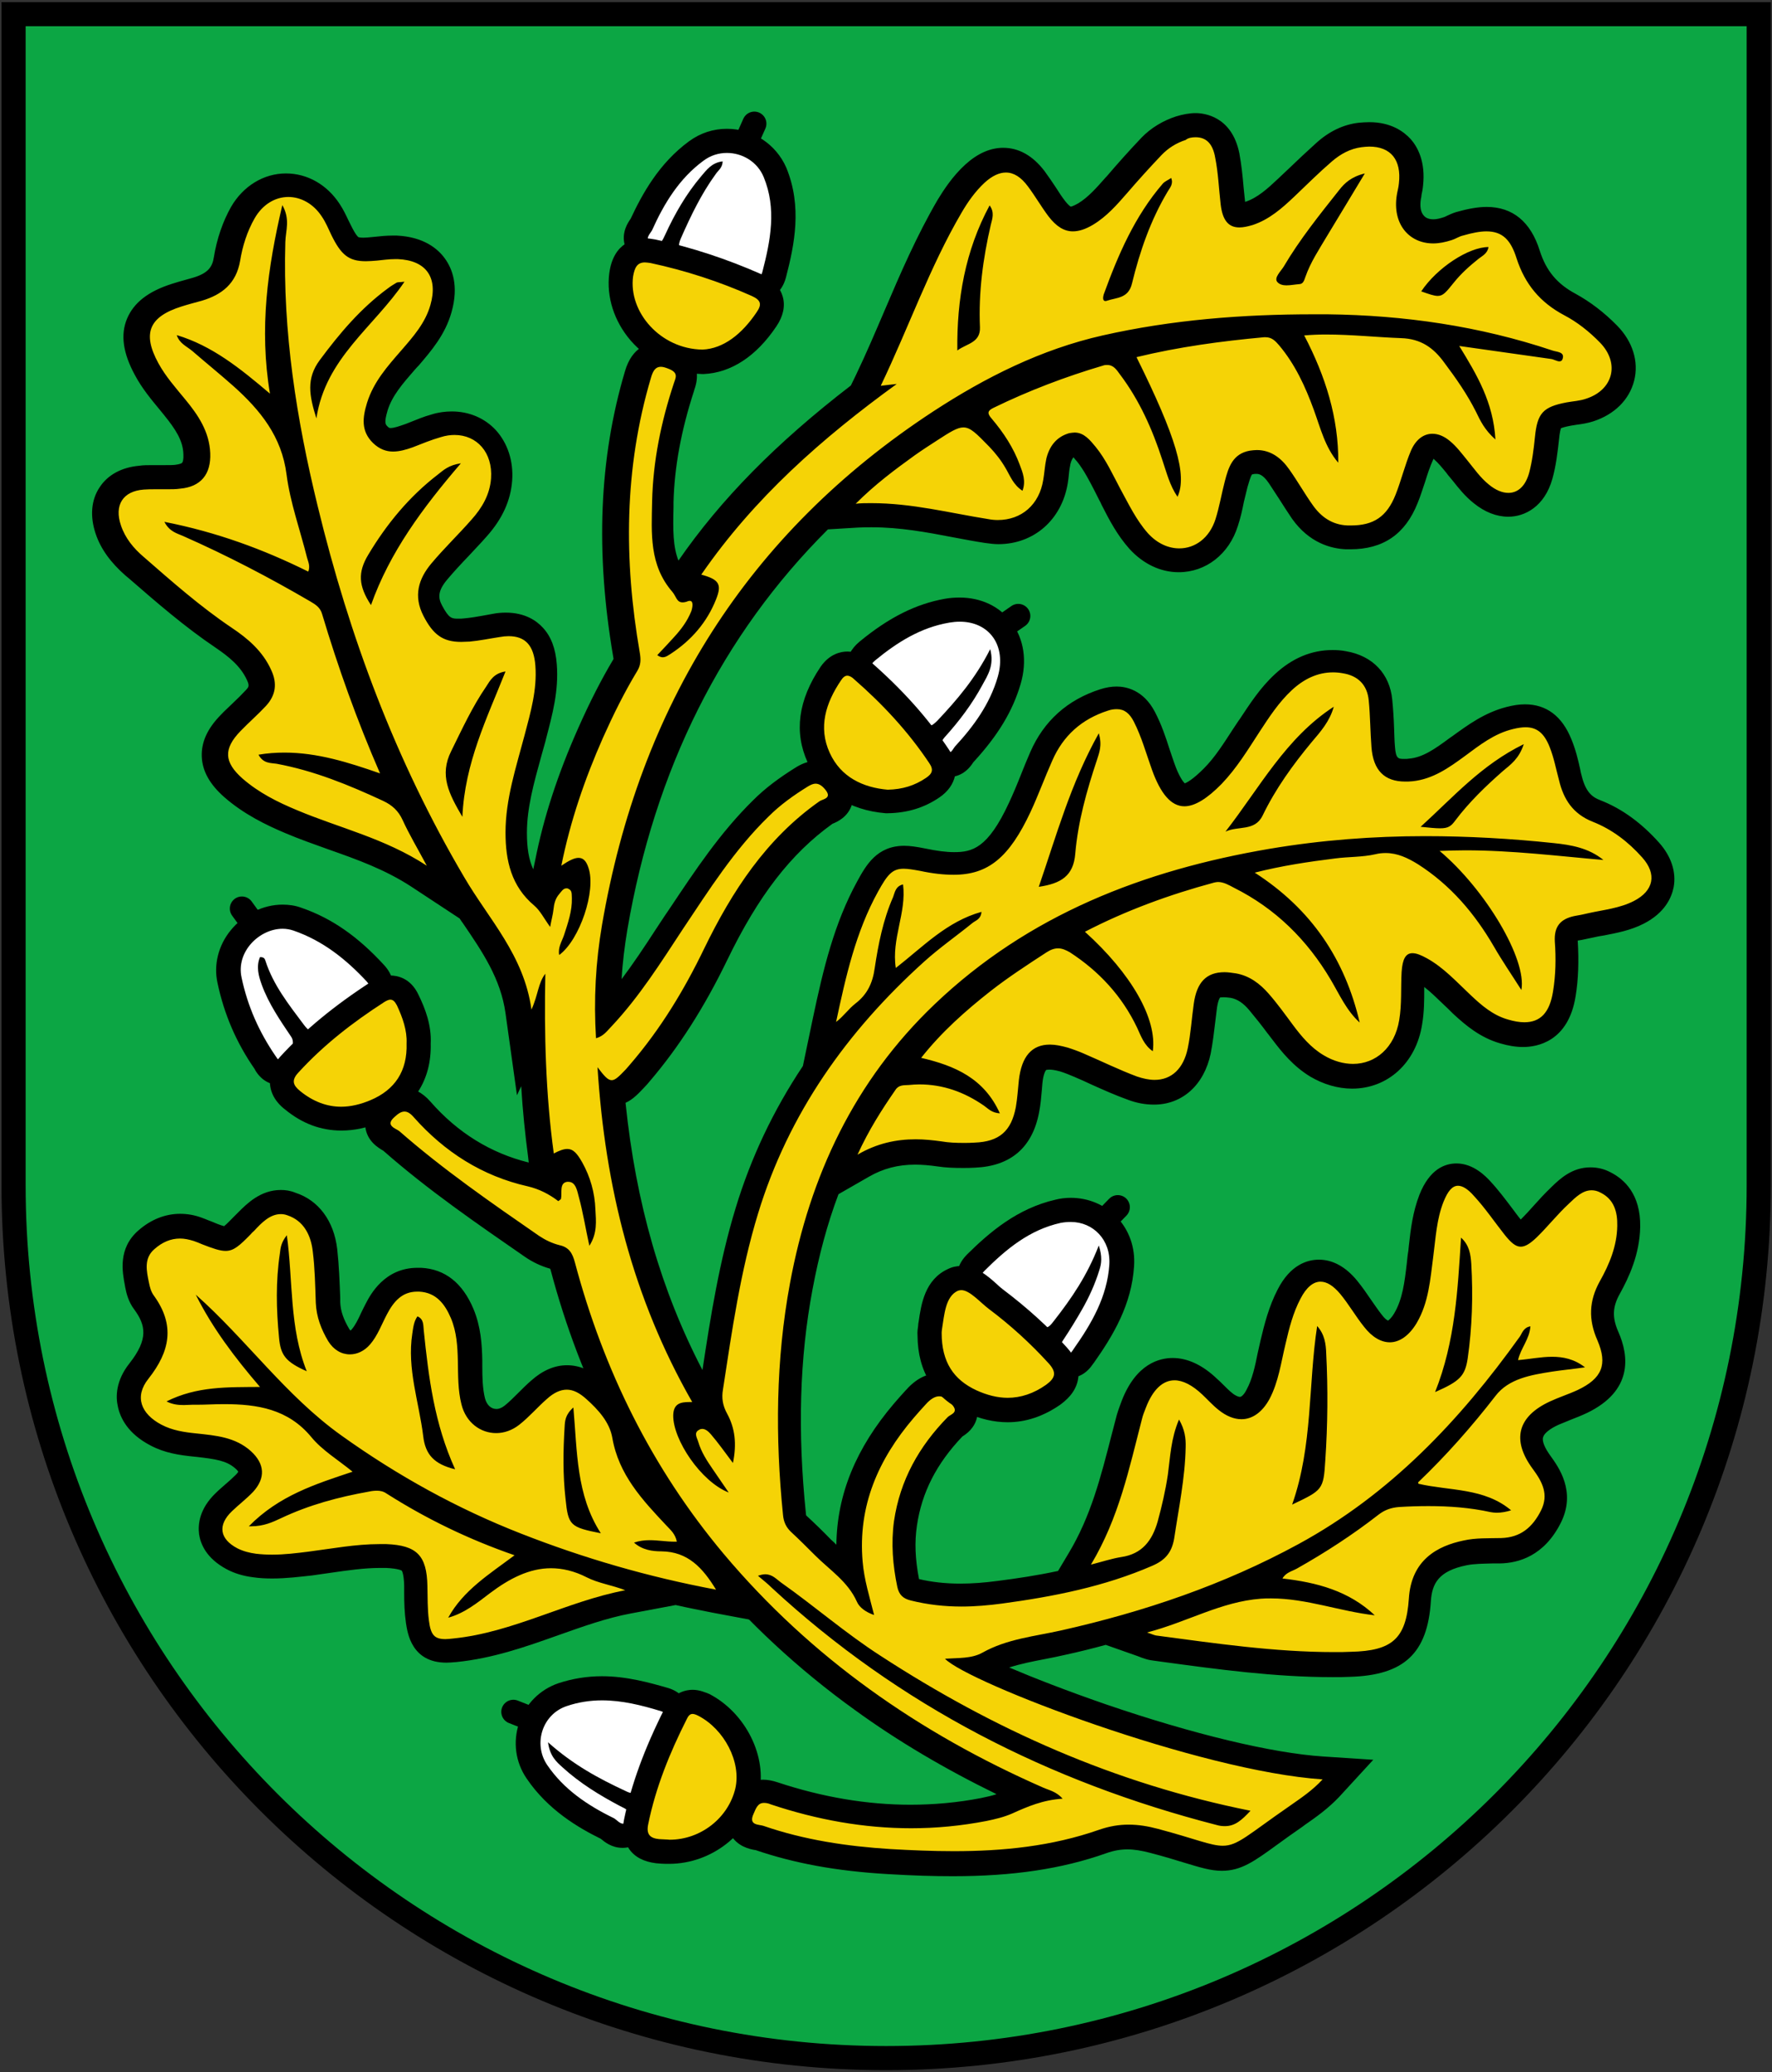 <?xml version="1.0" encoding="utf-8"?>
<!-- Generator: Adobe Illustrator 19.2.1, SVG Export Plug-In . SVG Version: 6.00 Build 0)  -->
<svg version="1.1" id="Layer_1" xmlns="http://www.w3.org/2000/svg" xmlns:xlink="http://www.w3.org/1999/xlink" x="0px" y="0px"
	 viewBox="0 0 587.5 687" enable-background="new 0 0 587.5 687" xml:space="preserve">
<rect x="0" y="0" width="587.5" height="687" fill="#333333" stroke="none"/>
<path fill="#0CA644" stroke="#000000" stroke-width="8" d="M4.5,4.7V393c0,159.8,129.5,289.3,289.3,289.3S583.1,552.8,583.1,393V4.7
	H4.5z"/>
<g>
	
		<line fill="none" stroke="#000000" stroke-width="8" stroke-linecap="round" stroke-miterlimit="10" x1="246.1" y1="50" x2="250.1" y2="41"/>
	
		<line fill="none" stroke="#000000" stroke-width="8" stroke-linecap="round" stroke-miterlimit="10" x1="337.6" y1="204.2" x2="324.2" y2="213.5"/>
	
		<line fill="none" stroke="#000000" stroke-width="8" stroke-linecap="round" stroke-miterlimit="10" x1="370.6" y1="400.2" x2="358.9" y2="412.2"/>
	
		<line fill="none" stroke="#000000" stroke-width="8" stroke-linecap="round" stroke-miterlimit="10" x1="170.2" y1="567.5" x2="182.9" y2="572.5"/>
	
		<line fill="none" stroke="#000000" stroke-width="8" stroke-linecap="round" stroke-miterlimit="10" x1="80.2" y1="301.2" x2="87.9" y2="311.8"/>
</g>
<g>
	<g>
		<path fill="#F5D306" d="M316,618.1c-6.3,0-13-0.2-21.2-0.7c-16.9-1-30.6-3.5-43.2-7.9c-0.1,0-0.3-0.1-0.5-0.1
			c-1.4-0.2-4-0.7-5.3-3.2c-0.9-1.7-0.9-3.8,0.2-6.1l0.2-0.5c0.9-2.1,2.5-5.6,7-5.6c1.1,0,2.3,0.2,3.6,0.7
			c15.3,5.1,30.5,7.7,45.2,7.7c8.1,0,16.2-0.8,24.2-2.3c3.2-0.6,5.7-1.3,7.7-2.3c2.1-0.9,4.3-1.9,6.7-2.8
			c-42.4-19.1-76.4-44.4-103.9-77.1c-23.4-27.9-40.2-60.9-50.1-98.2c-0.7-2.5-1.1-2.6-2.2-2.9c-2.7-0.7-5.5-1.9-8.1-3.7
			c-15.6-10.8-31.8-21.9-46.6-35c-0.1-0.1-0.2-0.1-0.4-0.2c-1.2-0.7-3.7-2.1-4-5c-0.2-2,0.7-3.9,2.6-5.6c1.5-1.4,3.4-2.8,5.9-2.8
			c3.2,0,5.4,2.5,6.1,3.3c9.9,11.2,21.9,18.5,35.7,21.7c2.3,0.5,4.5,1.4,6.7,2.5c0.6-1.8,1.9-3.6,4.8-4.1c0.4-0.1,0.7-0.1,1-0.1
			c0.5,0,0.9,0,1.3,0.1c-0.1-0.2-0.2-0.4-0.3-0.6c-0.9-1.5-1.4-2.1-1.6-2.3c-0.3,0.1-1,0.3-2.5,1l-5,2.6l-0.8-5.6
			c-1.7-12.4-2.6-25.4-2.9-39.9l-2.6,5.8l-1.9-13.6c-1.7-12.4-8-21.7-14.7-31.5c-2.4-3.5-4.9-7.2-7.1-10.9
			c-18.6-31.6-33.1-66.1-44.1-105.2c0.1,1-0.1,2.1-0.5,3.3l-1.5,4.2l-4-2c-1.3-0.7-2.7-1.3-4-1.9c2.8,1.6,5.6,3.2,8.5,4.8
			c1.8,1.1,4.6,2.7,5.7,6.5c5.4,18.2,11.6,35.3,19,52.4l3.6,8.4l-7.1-2.5c0.8,0.4,1.7,0.8,2.5,1.2c4,1.9,6.7,4.5,8.5,8.3
			c1.5,3.2,3.2,6.2,5.1,9.8c0.9,1.6,1.8,3.3,2.8,5.1l7.4,13.9l-13.2-8.6c-9-5.9-18.8-9.4-28.3-12.7c-4.6-1.6-9.4-3.3-14.1-5.3
			c-6.1-2.6-13.1-5.9-19.1-11.2c-2.5-2.2-5.9-5.7-6.1-10.5c-0.1-3.6,1.5-7.1,5.2-10.9c1.3-1.3,2.6-2.6,3.9-3.8
			c1.6-1.5,3.1-3,4.6-4.6c2.2-2.3,2.5-4.5,1-7.6c-2.5-5.6-7.1-9.3-11.7-12.4c-10.1-6.9-19.4-14.9-28.4-22.7l-1.2-1
			c-4.4-3.8-7.2-7.8-8.7-12.1c-2-5.7-0.6-9.6,0.8-11.8c1.4-2.2,4.4-4.9,10.2-5.4c1.2-0.1,2.5-0.1,4.1-0.1c0.7,0,1.4,0,2.1,0
			c0.7,0,1.3,0,2,0c1.5,0,2.7,0,3.7-0.1c4.7-0.4,6.6-2.6,6.4-7.6c-0.2-5.6-3.1-10.2-7.4-15.4c-0.4-0.5-0.9-1.1-1.3-1.6
			c-2.8-3.4-5.7-6.9-8-11.1c-3.3-6.2-4.1-11-2.4-15.2c1.7-4.2,5.6-7.1,12.4-9.3c1.4-0.4,2.8-0.8,4.2-1.2c0.9-0.2,1.7-0.5,2.6-0.7
			c6-1.8,9-4.7,9.9-10c1-5.8,2.8-11,5.3-15.4c3.2-5.7,8.7-9.1,14.7-9.1c5.7,0,11,3,14.5,8.3c1.1,1.6,1.9,3.3,2.6,4.9
			c0.3,0.6,0.5,1.1,0.8,1.7c2.9,5.9,4.3,6.4,7.8,6.4c0.9,0,2-0.1,3.2-0.2l1-0.1c1.8-0.2,3.6-0.4,5.4-0.4c0.4,0,0.7,0,1.1,0
			c7.4,0.3,11.1,3.4,12.9,5.9c1.9,2.6,3.6,7.1,1.6,14.4c-1.9,6.6-6,11.5-10.1,16.1l-1.2,1.4c-4.1,4.8-8,9.2-9.8,15
			c-1.5,4.9-1.3,7.2,1,9.4c1.2,1.1,2.3,1.6,3.8,1.6c1.6,0,3.6-0.6,5.1-1.2c0.9-0.3,1.9-0.7,2.8-1.1c2.2-0.9,4.5-1.8,6.9-2.5
			c1.9-0.5,3.8-0.8,5.6-0.8c4.6,0,8.7,1.7,11.7,4.9c3.2,3.5,4.8,8.4,4.4,13.8c-0.4,5.7-2.8,10.8-7.5,16.1c-1.9,2.2-3.9,4.3-5.8,6.3
			c-2.5,2.6-5,5.3-7.3,8c-3.8,4.5-4.5,8.6-2.2,13.1c2.9,5.5,5.1,6.5,8.9,6.5c0.7,0,1.5,0,2.4-0.1c2.1-0.2,4.2-0.6,6.4-1
			c1.1-0.2,2.2-0.4,3.3-0.6c1.3-0.2,2.5-0.3,3.6-0.3c5.4,0,12,2.3,12.9,13.5c0.6,8.2-1.4,15.8-3.4,23.2l-0.3,1.2
			c-0.4,1.7-0.9,3.3-1.4,5c-2.5,8.9-4.8,17.4-4.8,26.2c0,9.9,2.4,16.4,8.1,21.2c0.2,0.1,0.3,0.3,0.4,0.4c0.3-0.9,0.7-1.8,1.3-2.7
			l-1.2,0.8l1.9-9.6c2.8-14.1,7.4-28.2,14.1-43.2c3.9-8.7,7.6-16.1,11.6-22.7c0.5-0.8,0.6-1.4,0.3-3.4c-5.9-34-4.6-64.4,3.8-92.8
			c0.5-1.6,2-6.6,7.1-6.6c1.4,0,2.8,0.4,4.5,1.1c4,1.8,5.3,4.8,3.7,9.1c-0.1,0.2-0.1,0.3-0.2,0.5c-4.4,13.6-6.7,26-7,38l0,1.7
			c-0.2,9.4-0.5,18.3,5.8,25.5c0.6,0.6,0.9,1.3,1.3,1.8c0.5-0.1,1-0.2,1.5-0.2c1.6,0,3.1,0.8,4,2.1c0.2,0.3,0.4,0.7,0.5,1
			c0.2-0.4,0.3-0.7,0.5-1.1c0.4-1,0.5-1.6,0.6-1.9c-0.4-0.2-1.2-0.6-2.9-1.1l-5.3-1.5l3.2-4.6c13.9-20.2,32.2-38.7,57.1-57.7
			l2.1-4.4c3.4-7.1,6.6-14.4,9.6-21.5c5.2-12.1,10.6-24.6,17.4-36.2c2.8-4.7,5.4-8.1,8.4-10.8c3.3-3,6.5-4.5,9.8-4.5
			c3.8,0,7.4,2.1,10.5,6.1c1.3,1.7,2.5,3.5,3.6,5.2c1.1,1.7,2.1,3.2,3.2,4.7c2.6,3.4,4.3,3.4,5,3.4c1.2,0,2.8-0.6,4.6-1.7
			c3.9-2.3,6.9-5.7,10.1-9.4l0.3-0.3c3.7-4.2,7.5-8.5,11.5-12.7c2.6-2.7,6-4.8,9.7-6c1.9-0.6,3.7-0.9,5.3-0.9c3.2,0,8.8,1.3,10.5,10
			c0.7,3.6,1,7.2,1.3,10.8c0.1,1.6,0.3,3.3,0.5,4.9c0.5,4.1,1.5,4.1,2.2,4.1c0.8,0,1.9-0.2,3.2-0.6c4.8-1.6,8.6-4.9,12.4-8.6
			c1.2-1.1,2.4-2.3,3.6-3.4c2.9-2.8,5.8-5.6,8.9-8.3c3.6-3.2,7.6-5.2,11.9-5.7c1.1-0.1,2.1-0.2,3.1-0.2c5.7,0,8.9,2.3,10.7,4.2
			c1.8,2.1,3.9,5.9,3.1,12.4c-0.1,0.9-0.3,1.8-0.4,2.7c-0.1,0.5-0.2,1-0.3,1.4c-0.6,3.6,0.1,6.6,1.8,8.7c1.5,1.7,3.7,2.7,6.3,2.7
			c1.5,0,3.1-0.3,4.7-0.9c0.4-0.1,0.8-0.3,1.3-0.6c0.8-0.4,1.6-0.8,2.6-1c3.5-1,6.5-1.5,9-1.5c9.1,0,12.2,6.7,13.8,11.7
			c2.4,7.6,6.8,12.8,13.8,16.6c4.5,2.4,8.9,5.7,12.9,9.8c4.1,4.2,5.8,9.5,4.6,14.5c-1.2,5-5.2,8.9-10.9,10.7c-1.6,0.5-3.3,0.8-4.8,1
			c-0.7,0.1-1.4,0.2-2.1,0.3c-6.1,1.2-6.6,1.8-7.3,8c-0.5,4.3-1,8.4-2.1,12.4c-1.7,6.1-5.7,9.7-10.7,9.7c-2.9,0-6-1.3-9-3.6
			c-2.6-2.1-4.5-4.5-6.3-6.9c-0.5-0.6-1-1.3-1.5-1.9l-0.6-0.8c-1.5-1.9-2.9-3.6-4.5-5c-1.1-1-2.3-1.5-3.2-1.5c-1.8,0-2.9,2-3.4,3.2
			c-1,2.4-1.8,4.9-2.7,7.6c-0.7,2.3-1.5,4.6-2.4,6.9c-3.4,8.7-9.3,12.7-18.5,12.7c-0.4,0-0.8,0-1.2,0c-6-0.2-10.9-3-14.8-8.4
			c-1.5-2.1-2.9-4.3-4.2-6.4c-1.1-1.8-2.3-3.6-3.5-5.3c-3-4.3-5.7-4.8-7.5-4.8c-0.5,0-1.1,0-1.6,0.1c-2.8,0.5-3.8,2.2-5.1,7.2
			c-0.4,1.6-0.8,3.3-1.2,5.1c-0.6,2.5-1.2,5.1-2,7.7c-2.4,7.6-8.6,12.5-15.8,12.5c-4.9,0-9.6-2.3-13.3-6.3c-3.8-4.2-6.3-9-8.7-13.6
			c-0.4-0.7-0.7-1.4-1.1-2c-0.4-0.8-0.8-1.6-1.2-2.4c-2-3.9-3.9-7.6-6.4-10.7c-1.5-1.9-2.7-3.3-3.8-3.3c-0.2,0-0.4,0-0.7,0.1
			c-2.5,0.7-4.1,2.5-4.7,5.5c-0.3,1.1-0.4,2.4-0.5,3.7c-0.1,1-0.2,2-0.4,3c-1.6,10.2-9.1,16.8-19,16.8c-1.2,0-2.5-0.1-3.8-0.3
			c-3.4-0.5-6.8-1.2-10.1-1.8c-9.1-1.7-18.4-3.4-28.1-3.4c-1.6,0-3.3,0-4.8,0.1l-10.6,0.7l7.6-7.5c1.5-1.5,3.1-3,4.6-4.3
			c-43.8,37.4-71.3,86.9-81.6,147.8c-1.6,9.5-2.4,18.9-2.3,28.6c7.1-7.9,13.1-16.9,18.8-25.7c1-1.5,2-3,2.9-4.4l2.1-3.1
			c7.9-12,16.2-24.4,26.8-34.9c3.7-3.6,8.1-7,13.8-10.5c1.6-1,3.1-1.4,4.6-1.4c3.8,0,5.9,2.9,6.6,3.8c1.7,2.3,1.6,4.2,1.2,5.4
			c-0.8,2.6-3.1,3.5-4.3,3.9c-0.1,0-0.2,0.1-0.3,0.1c-14.6,10.4-25.9,24.9-36.6,47c-7.6,15.6-15.8,28.5-25.2,39.5
			c-0.5,0.6-1,1.1-1.5,1.6c-2.6,2.7-4.6,4.9-7.6,4.9c0,0-0.1,0-0.1,0c3.4,38.2,13.3,71.2,30.2,100.7l3.5,6.2l-7.1-0.2
			c-0.3,0-0.6,0-0.8,0c-0.7,0-1.1,0-1.3,0.1c0,0.1,0,0.2,0,0.4c0,0.9,0.1,2,0.5,3.1c0.6-0.9,1.5-1.5,2.2-1.9
			c0.9-0.5,1.9-0.7,2.9-0.7c3,0,4.9,2.1,5.8,3c-0.3-0.7-0.6-1.4-1-2.1c-1.8-3.4-2.4-6.8-1.9-10.6l0.3-1.9
			c2.8-18.8,5.8-38.3,11.5-56.9c6.4-21.1,16.5-40.3,30.6-58.1l-7,5.3l2.2-10.5c3.4-16.3,6.9-30.9,14.3-44.3c3.2-5.8,5.8-9.7,12-9.7
			c1.6,0,3.4,0.2,6.2,0.8c4.1,0.8,7.5,1.3,10.3,1.3c8.4,0,14.6-3,21.8-18.6c1.4-3.1,2.8-6.4,4.1-9.6c1-2.4,2-4.9,3.1-7.4
			c4.1-9.2,11.1-15.5,20.8-18.7c1.5-0.5,2.9-0.7,4.2-0.7c3.9,0,7,2.1,9.2,6.2c2,3.9,3.4,8,4.7,11.9c0.5,1.5,1,3,1.5,4.5
			c1.6,4.3,4,9.5,7,9.5c1.3,0,4.2-0.8,9.4-6.2c4-4.1,7.1-8.9,10.4-14c0.6-0.9,1.2-1.8,1.8-2.7l0.1-0.1c3.2-5,6.6-10.1,11.2-14.4
			c4.9-4.6,10.5-7,16.4-7c1.3,0,2.6,0.1,3.9,0.3c6.9,1.1,11.3,5.7,11.9,12.5c0.3,3,0.4,6.1,0.5,9c0.1,2.1,0.2,4.4,0.3,6.5
			c0.5,6.4,3.1,7.7,7.2,7.7c0.6,0,1.3,0,1.9-0.1c5.5-0.6,10-3.6,15.4-7.6l1-0.7c4.9-3.6,9.9-7.3,16.4-9c2-0.5,3.7-0.8,5.2-0.8
			c8.1,0,10.8,6.8,11.7,9.1c1.2,3.1,2,6.2,2.7,9.3c0.2,0.8,0.4,1.5,0.5,2.3c1.4,5.8,4,9.1,8.6,10.9c6.6,2.6,12.7,7,18,13
			c4.1,4.6,4.3,8.7,3.8,11.3c-0.5,2.7-2.3,6.4-7.8,9.3c-4,2-8.1,2.8-12,3.6c-1.3,0.3-2.6,0.5-3.8,0.8c-1.3,0.3-2.5,0.5-3.8,0.8
			l-1.2,0.2c-2.8,0.6-3.4,1.5-3.2,4.3c0.4,6.4,0.2,12.1-0.6,17.4c-1.8,11.2-8.3,13.6-13.5,13.6c-2,0-4.1-0.3-6.5-1
			c-5.8-1.6-9.9-5.2-14.1-9c-1.1-1-2.2-2.1-3.3-3.1c-3.4-3.3-6.6-6.4-10.5-8.5c-1-0.5-1.7-0.8-2.1-1c-0.1,0.4-0.2,1.1-0.3,2.2
			c-0.1,1.7-0.1,3.5-0.1,5.3c0,3.6-0.1,7.3-0.7,11.1c-1.7,10.7-9.5,17.9-19.3,17.9c-3.9,0-8-1.2-11.8-3.5c-5-3-8.5-7.3-11.4-11.1
			c-0.6-0.7-1.1-1.5-1.7-2.2c-2.1-2.8-4-5.4-6.1-7.9c-2.6-3.1-5.4-4.8-8.5-5.4c-1.1-0.2-2.1-0.3-3-0.3c-2.8,0-5.3,0.5-6.2,6.9
			c-0.2,1.7-0.4,3.3-0.6,5c-0.4,3.3-0.8,6.7-1.5,10.1c-1.8,8.6-7.3,13.7-14.9,13.7c-2.3,0-4.7-0.5-7.2-1.4c-4-1.5-7.9-3.2-11.7-4.9
			c-2-0.9-3.9-1.8-5.9-2.6c-1.5-0.7-3.4-1.4-5.2-1.9c-1.8-0.5-3.4-0.8-4.7-0.8c-1.9,0-5.4,0-6.3,8.2c-0.1,0.8-0.2,1.6-0.2,2.4
			c-0.2,2.2-0.4,4.5-0.8,6.8c-1.9,9.8-7.4,14.6-17.4,15.1c-1.4,0.1-2.7,0.1-3.9,0.1c-2.9,0-5.4-0.2-7.8-0.5c-3-0.4-5.6-0.6-8-0.6
			c-6.5,0-12,1.4-17.3,4.5l-10.8,6.3l5.2-11.4c3.7-8.2,7.9-14.8,12.9-22.1c2.1-3,5.1-3.2,6.7-3.3c0.2,0,0.4,0,0.6,0
			c1.3-0.1,2.6-0.2,3.8-0.2c1.2,0,2.5,0.1,3.7,0.2c-1.3-0.4-2.6-0.7-4-1l-6.1-1.4l3.9-4.9c6.2-7.8,13.5-14.8,23.7-22.9
			c5.7-4.4,11.7-8.4,17.5-12.2l1.2-0.8c2-1.3,4-2,6-2c2,0,4,0.6,6,2c0.7,0.4,1.3,0.9,2,1.3c-0.6-0.6-1.3-1.2-1.9-1.7l-4.3-3.9
			l5.2-2.7c4-2.1,8.1-4,12.3-5.8c-22.4,8.9-41.4,21-57.6,36.4c-24.5,23.4-39.8,52.9-46.7,90.3c-4.3,23.2-5.1,47.9-2.3,75.5
			c0.2,1.7,0.7,2.5,1.4,3.2c2.6,2.4,5.3,5.1,8,7.8c1.3,1.3,2.6,2.5,4.1,3.8c1.8,1.6,3.6,3.2,5.3,4.9c-0.2-1.1-0.3-2.3-0.4-3.4
			c-1.5-18.1,4.3-34.6,17.9-50.5c1.3-1.5,2.6-2.9,3.9-4.4l0.2-0.2c2.4-2.7,4.9-4.1,7.5-4.1c4.2,0,6.9,3.6,7.8,4.8
			c1.4,1.9,1.5,3.6,1.3,4.7c-0.4,2.4-2.3,3.6-3.2,4.2c-0.1,0.1-0.2,0.1-0.3,0.2c-9.4,9.7-14.8,20.2-16.5,32.1
			c-0.9,6.2-0.6,12.7,1,20.5c0.2,0.9,0.2,1.1,1.6,1.4c5,1.2,10.1,1.9,15.8,1.9c4,0,8.3-0.3,13-0.9c6.9-0.9,14.3-2.1,22-3.8l4.3-7.2
			c7.7-12.9,11.3-27.1,14.8-40.7c0.6-2.2,1.1-4.3,1.7-6.5c0.4-1.5,0.9-2.9,1.4-4.2c3.7-9.6,9.2-11.6,13.2-11.6c3.9,0,7.9,2,11.9,5.8
			c0.6,0.6,1.2,1.2,1.8,1.8c1.2,1.2,2.3,2.2,3.4,3.2c1.8,1.5,3.6,2.2,5.1,2.2c2.8,0,4.6-2.5,5.7-4.6c2.1-4,3-8.5,4-13.3
			c0.3-1.3,0.6-2.6,0.9-4c1.3-5.5,2.6-10.9,5.3-16.1c3.3-6.4,7.4-7.7,10.2-7.7c3.3,0,6.5,1.8,9.6,5.5c1.7,2,3.2,4.2,4.6,6.3
			c1.1,1.7,2.2,3.3,3.4,4.8c1.8,2.4,3.8,3.7,5.4,3.7c2.4,0,4.5-2.8,5.5-4.5c3.1-5.2,3.8-11.4,4.6-17.8c0.1-0.9,0.2-1.8,0.3-2.8
			c0.1-1.1,0.3-2.1,0.4-3.2c0.6-5.2,1.2-10.6,3.3-15.9c0.8-1.9,3.1-7.9,8.6-7.9c3.6,0,6.4,2.7,8.3,4.6c2.5,2.8,4.8,5.7,6.9,8.6
			c1.1,1.5,2.3,3,3.5,4.5c1.3,1.6,1.9,2.1,2.2,2.4c0.3-0.2,1-0.6,2.4-2c1.7-1.7,3.4-3.4,5.1-5.3c1.8-2,3.6-4,5.6-5.9l0.3-0.3
			c2.3-2.2,5.5-5.3,10-5.3c1.6,0,3.2,0.4,4.8,1.2c5.2,2.6,7.8,7.5,7.7,14.6c-0.1,8.2-3.4,15.1-6.3,20.3c-3,5.4-3.2,10.2-0.6,16
			c4.4,10,1.7,16.9-8.4,21.8c-1.7,0.8-3.5,1.5-5.2,2.1c-1.5,0.6-2.8,1.1-4.1,1.7c-2.9,1.4-6.6,3.6-7.4,6.9c-0.8,3.2,1.3,7,3.2,9.5
			c2.3,3.2,7.2,9.7,3.1,17.9c-3.7,7.3-9.3,11.1-16.7,11.3c-0.8,0-1.6,0-2.4,0c-3.3,0-6.5,0.1-9.3,0.7c-9.8,2.1-14.5,6.9-15,15.6
			c-1,15.1-7.2,20.9-23,21.4c-1.8,0.1-3.7,0.1-5.6,0.1c-18.9,0-37.8-2.6-56.1-5.1l-3.6-0.5c-0.9-0.1-1.5-0.4-2.3-0.7
			c-0.4-0.1-0.8-0.3-1.5-0.5l-11.6-4.1c-4.7,1.3-9.5,2.4-14.4,3.6c-2.2,0.5-4.4,0.9-6.6,1.3c-6.6,1.3-12.9,2.5-18.6,5.6
			c-0.8,0.4-1.5,0.8-2.3,1c22.5,10.7,79.4,31.3,113.4,33.5l8.3,0.6l-5.6,6.1c-3.4,3.7-7.1,6.3-10.7,8.7l-0.9,0.6
			c-3.4,2.3-6.1,4.3-8.4,6c-7.6,5.5-11,7.9-16.1,7.9c-3.1,0-6.2-0.9-11.3-2.5c-2.9-0.9-6.6-2-11.3-3.2c-3.3-0.9-6.1-1.3-8.7-1.3
			c-2.8,0-5.5,0.5-8.5,1.5C351.1,615.7,335.4,618.1,316,618.1z M421.6,521.1c-5.8,2.8-11.9,5.5-18.1,8c4.4-1.4,9-2.5,13.8-2.8
			c0.5,0,1-0.1,1.5-0.1l2.5-4.6C421.4,521.4,421.5,521.2,421.6,521.1z M465.8,492c-1.6,1.4-3.2,2.8-4.9,4.1c0.8-0.1,1.5-0.2,2.4-0.3
			c1.4-0.1,2.6-0.1,3.9-0.2l-0.8-1.6C466,493.4,465.8,492.7,465.8,492z M293.7,324.5c-0.2,0.7-0.4,1.3-0.6,2
			c0.3-0.3,0.5-0.5,0.8-0.8L293.7,324.5z M187.2,290.8c0.7,0,1.4,0.2,2.1,0.4c0.7,0.3,1.3,0.7,1.8,1.1c0-1.2-0.2-2.3-0.5-3.2
			c0-0.1-0.1-0.3-0.1-0.4c-0.5,0.2-1.4,0.7-2.8,1.6L187.2,290.8z M405.5,288.9c1.8,0.3,3.4,1.1,4.7,1.8l0,0l-3.4-2.2
			C406.5,288.7,406,288.8,405.5,288.9z M350.8,287.4c1.2-1.2,1.5-2.7,1.7-4.8c0-0.2,0-0.4,0.1-0.6
			C352.2,283.1,351.1,286.7,350.8,287.4z M468.9,281.6c1.2,0.6,2.3,1.3,3.3,1.9c0,0,0,0,0.1,0l-2.3-1.9
			C469.6,281.6,469.3,281.6,468.9,281.6z M98.7,159.2c0.7,4.4,1.9,8.8,3.2,13.3c-0.3-1.2-0.6-2.4-0.9-3.6
			C100.1,165.6,99.4,162.4,98.7,159.2z M399.8,110.1c-11.6,1.1-22.5,2.9-32.8,5.2c-17.7,4-35.6,12-54.9,24.7
			c-5.4,3.5-10.5,7.2-15.5,11c1.5-1.1,3.1-2.2,4.6-3.3c2.4-1.7,5-3.4,7.4-4.9l0.3-0.2c4.9-3.2,7.6-4.9,10.9-4.9
			c1.8,0,3.3,0.5,4.8,1.5c-0.4-0.9-0.6-2-0.4-3.2c0.6-2.7,2.9-3.8,3.9-4.3c11.8-5.7,24.2-10.5,36.9-14.2c0.9-0.3,1.7-0.4,2.6-0.4
			c2.9,0,4.7,1.5,6,2.9l-2-4.1l4.9-1.2C383.5,112.8,391.2,111.4,399.8,110.1z M90.5,137.3c2.4,3.4,4.5,7.3,6,11.6
			c-2.3-11.4-3.9-22.2-5-32.6c0.2,4.5,0.7,9.1,1.4,13.8l1.8,10.8L90.5,137.3z M423.5,108.7c2,0.9,3.2,2.4,4.1,3.4
			c1.3,1.5,2.5,3.1,3.6,4.7c-0.6-1.2-1.2-2.4-1.8-3.6l-2.4-4.6C425.7,108.6,424.6,108.6,423.5,108.7z M475.1,111.1
			c1.5,0.9,2.8,1.9,4,3l-1.6-2.6C476.7,111.3,475.9,111.2,475.1,111.1z"/>
		<path d="M396.4,45.5c3.5,0,5.7,2.1,6.5,6.8c1,5,1.2,10.2,1.8,15.4c0.6,5.2,2.5,7.7,6.2,7.7c1.3,0,2.7-0.3,4.4-0.8
			c5.5-1.8,9.8-5.6,13.9-9.5c4.1-3.9,8.1-7.9,12.4-11.6c2.8-2.4,6-4.2,9.8-4.7c0.9-0.1,1.8-0.2,2.6-0.2c7.1,0,10.7,4.4,9.8,12.2
			c-0.1,1.3-0.5,2.6-0.7,3.9c-1.5,9.5,4,16,12.1,16c1.9,0,3.9-0.4,6.1-1.1c1.3-0.4,2.4-1.2,3.7-1.5c3.1-0.9,5.7-1.4,7.8-1.4
			c5.4,0,8.1,2.9,10,8.9c2.8,8.7,7.9,14.7,15.8,18.9c4.4,2.3,8.4,5.5,11.9,9.1c6.6,6.8,4.4,15.7-4.7,18.6c-2,0.7-4.2,0.8-6.4,1.2
			c-7.9,1.5-9.7,3.6-10.5,11.5c-0.4,4-0.9,8-1.9,11.8c-1.2,4.4-3.7,6.7-6.9,6.7c-2,0-4.2-0.9-6.4-2.7c-2.9-2.3-5-5.4-7.3-8.2
			c-1.8-2.2-3.5-4.5-5.7-6.3c-1.9-1.6-3.9-2.4-5.8-2.4c-2.9,0-5.5,1.9-7.1,5.6c-2,4.7-3.2,9.8-5.1,14.6c-2.9,7.3-7.3,10.2-14.8,10.2
			c-0.4,0-0.7,0-1.1,0c-5.1-0.2-8.8-2.8-11.6-6.8c-2.7-3.8-5-7.9-7.7-11.7c-2.7-3.9-6.2-6.5-10.8-6.5c-0.7,0-1.5,0.1-2.3,0.2
			c-5.7,1-7.1,5.5-8.3,10.1c-1.1,4.2-1.8,8.5-3.1,12.6c-2,6.3-6.8,9.7-12,9.7c-3.6,0-7.3-1.6-10.4-5c-3.9-4.4-6.4-9.7-9.2-14.8
			c-2.5-4.7-4.7-9.6-8.1-13.8c-1.9-2.3-3.9-4.8-7-4.8c-0.5,0-1.1,0.1-1.8,0.2c-4.2,1.2-6.6,4.3-7.6,8.5c-0.5,2.3-0.6,4.6-1,6.9
			c-1.3,8.3-7.2,13.4-15.1,13.4c-1,0-2.1-0.1-3.1-0.3c-12.7-2-25.2-5.3-38.9-5.3c-1.7,0-3.4,0-5.1,0.2c6.5-6.5,13-11.3,19.5-16
			c2.4-1.7,5-3.4,7.5-5c4.3-2.8,6.7-4.3,8.7-4.3c2.4,0,4.3,2,8.6,6.4c2.1,2.2,3.9,4.5,5.4,7.1c1.5,2.5,2.5,5.5,5.6,7.5
			c1.2-3.2,0.1-6-0.9-8.6c-2.1-5.7-5.4-10.7-9.3-15.3c-1.5-1.7-1.5-2.6,0.6-3.6c11.7-5.7,23.8-10.3,36.3-14c0.5-0.2,1-0.2,1.4-0.2
			c2.1,0,3.1,1.6,4.2,3.1c6.5,8.6,10.8,18.3,14.1,28.5c1.4,4.1,2.4,8.3,5,12.1c3.3-7.2-0.5-19.9-13.6-46.3c14-3.4,28.1-5.3,42.3-6.6
			c0.2,0,0.3,0,0.5,0c2.1,0,3.3,1.3,4.5,2.7c5.3,6.3,8.7,13.7,11.5,21.4c2.2,6,3.7,12.4,8.1,17.5c0.1-14.9-4.2-28.6-11.3-42.2
			c2.4-0.2,4.8-0.3,7.2-0.3c8.5,0,16.7,0.9,24.9,1.2c6.6,0.2,10.8,3.2,14.4,8.2c3.9,5.2,7.6,10.5,10.5,16.3c1.4,2.9,2.8,5.9,6.4,9.1
			c-0.7-12.3-6.1-21.4-12-31c10.5,1.5,20.4,2.9,30.4,4.3c0.9,0.1,2,0.8,2.8,0.8c0.5,0,0.9-0.2,1.1-0.9c0.7-2.3-2-2.2-3.4-2.7
			c-24.2-8.1-49.1-11.7-74.6-12c-1.5,0-3,0-4.6,0c-23.5,0-46.9,1.8-69.9,7c-20.4,4.6-38.9,13.9-56.2,25.2
			c-61.7,40.4-97.4,97.9-109.8,170.2c-2.1,12.3-2.8,24.7-2,37.6c2.6-0.7,3.8-2.6,5.2-4c9.2-9.8,16.3-21.1,23.6-32.2
			c8.7-13,17.1-26.3,28.4-37.3c3.9-3.9,8.4-7.1,13.1-10c1-0.6,1.8-0.9,2.5-0.9c1.3,0,2.4,0.9,3.4,2.2c2.1,2.8-1.2,2.9-2.2,3.7
			c-17.6,12.4-28.9,29.8-38.1,48.7c-6.7,13.9-14.6,26.9-24.7,38.6c-0.4,0.5-0.9,1-1.3,1.5c-2.3,2.4-3.5,3.6-4.7,3.6
			c-1.3,0-2.5-1.4-4.7-4.3c2.5,39.6,11.7,76.6,31.4,111c-0.3,0-0.6,0-0.9,0c-3,0-5.3,0.5-5.4,4.4c-0.1,8.1,9.2,22,18.4,25.6
			c-2.1-3.1-3.7-5.4-5.2-7.6c-2-2.9-3.9-5.8-4.9-9.2c-0.4-1.4-1.6-3,0.3-4c0.3-0.2,0.7-0.3,1-0.3c1.2,0,2.2,1,2.9,1.8
			c2.4,2.8,4.6,5.9,7.3,9.5c1.3-6.3,0.7-11.5-1.9-16.3c-1.5-2.7-1.9-5.2-1.4-8.1c3-19.6,5.8-39.2,11.6-58.2
			c10.1-33.2,29.5-60.5,55.1-83.6c5.1-4.6,10.7-8.5,16-12.8c1.1-0.9,2.8-1.2,3-3.7c-11.5,3.2-19.3,11.5-28.4,18.6
			c-1.5-9.7,3.6-18.3,2.4-27.7c-2.5,0.6-2.7,2.6-3.3,4.2c-3.3,7.5-4.9,15.6-6.1,23.6c-0.7,5-2.5,8.7-6.4,11.7
			c-2.3,1.8-4,4.3-6.4,6.1c3.2-15,6.5-29.8,13.9-43.2c3.1-5.6,4.7-7.6,8.5-7.6c1.4,0,3.2,0.3,5.4,0.7c4.2,0.9,7.8,1.3,11.2,1.3
			c11.4,0,18.4-5.7,25.5-20.9c2.6-5.6,4.7-11.4,7.2-17c3.6-8.2,9.7-13.7,18.4-16.5c1.1-0.4,2.1-0.5,3-0.5c2.5,0,4.2,1.4,5.6,4.1
			c2.6,5.1,4.1,10.6,6,15.9c2.9,8.1,6.4,12.2,10.8,12.2c3.4,0,7.5-2.5,12.3-7.4c5-5.2,8.7-11.3,12.6-17.3c3.2-4.9,6.4-9.8,10.7-13.8
			c4-3.7,8.5-5.9,13.7-5.9c1,0,2.1,0.1,3.2,0.3c5,0.8,8.1,3.8,8.6,9c0.5,5.1,0.5,10.3,0.9,15.5c0.6,7.7,4.3,11.4,11.2,11.4
			c0.7,0,1.5,0,2.4-0.1c6.8-0.7,12.1-4.5,17.3-8.3c5-3.7,9.8-7.5,16-9c1.6-0.4,3-0.6,4.2-0.6c3.8,0,6.2,2,8,6.6
			c1.4,3.5,2.1,7.3,3.1,11c1.5,6.3,4.6,11.1,11.1,13.7c6.4,2.5,11.9,6.7,16.5,11.9c4.9,5.5,3.8,11-2.8,14.4c-4.7,2.4-9.9,2.9-14.9,4
			c-1.6,0.4-3.2,0.7-4.9,1c-4.6,1-6.7,3.5-6.4,8.5c0.4,5.5,0.3,11-0.6,16.5c-1.1,6.9-4.1,10.2-9.5,10.2c-1.6,0-3.4-0.3-5.4-0.9
			c-5-1.4-8.8-4.7-12.4-8.1c-4.6-4.3-8.9-9.1-14.5-12.2c-2-1.1-3.5-1.7-4.8-1.7c-2.3,0-3.3,2-3.6,6.2c-0.3,5.3,0.1,10.7-0.8,16
			c-1.5,9.1-7.8,14.5-15.3,14.5c-3.1,0-6.5-0.9-9.8-2.9c-4.2-2.5-7.3-6.2-10.2-10.1c-2.6-3.5-5.1-7-8-10.3
			c-2.9-3.3-6.3-5.9-10.8-6.7c-1.4-0.2-2.6-0.4-3.8-0.4c-6,0-9.2,3.3-10.2,10.4c-0.7,4.9-1,10-2,14.8c-1.4,6.8-5.4,10.5-11,10.5
			c-1.8,0-3.7-0.4-5.8-1.1c-5.9-2.2-11.6-5-17.4-7.5c-1.8-0.8-3.7-1.5-5.6-2.1c-2.2-0.6-4.1-1-5.9-1c-6,0-9.4,3.9-10.3,11.8
			c-0.3,3-0.5,6-1,8.9c-1.5,8-5.5,11.5-13.7,11.8c-1.2,0.1-2.5,0.1-3.7,0.1c-2.4,0-4.9-0.1-7.2-0.5c-2.9-0.4-5.7-0.7-8.6-0.7
			c-6.4,0-12.8,1.3-19.3,5.1c3.8-8.3,8.1-15,12.6-21.5c1.1-1.7,2.8-1.5,4.4-1.6c1.2-0.1,2.3-0.2,3.5-0.2c7.8,0,14.9,2.5,21.5,7.1
			c1.3,0.9,2.4,2.3,5.2,2.5c-5.2-11.6-14.9-15.8-26.1-18.4c6.8-8.6,14.7-15.6,23.1-22.2c5.9-4.6,12.2-8.7,18.5-12.8
			c1.4-0.9,2.6-1.3,3.8-1.3c1.3,0,2.5,0.5,3.9,1.3c9.7,6.3,17.3,14.5,22.3,25c1.3,2.8,2.3,5.8,5.2,7.8c1.5-10.7-7.1-25.7-22.5-39.6
			c13.7-7.1,28-12.3,42.8-16.3c0.5-0.1,0.9-0.2,1.3-0.2c1.9,0,3.6,1,5.3,1.9c13.8,6.9,24.3,17.3,32.1,30.5
			c2.9,4.9,5.2,10.2,9.6,14.2c-4.9-21-16-37.6-34.8-49.7c9-2.3,17.8-3.6,26.6-4.7c4.5-0.6,9-0.4,13.4-1.4c1.2-0.3,2.3-0.4,3.4-0.4
			c3.9,0,7.3,1.6,10.7,3.7c10.8,6.9,18.8,16.3,25.2,27.3c2.7,4.7,5.8,9.2,9.1,14.4c1.9-10.2-12-33.4-27.1-46.1
			c2.9-0.1,5.7-0.2,8.5-0.2c15.6,0,30.7,1.9,45.8,3.2c-4.9-4-10.7-5-16.5-5.6c-14.2-1.5-28.4-2.3-42.6-2.3
			c-17.2,0-34.4,1.3-51.6,4.2c-41.7,7.1-79.9,21.8-111.1,51.6c-26.5,25.3-41.3,56.8-47.9,92.5c-4.7,25.4-4.9,51-2.3,76.7
			c0.2,2.3,1,4.1,2.7,5.7c2.7,2.5,5.3,5.1,7.9,7.7c4.9,4.9,10.9,8.7,13.9,15.4c0.8,1.9,3,3.5,5.7,4.4c-1.5-6-3.3-11.7-3.8-17.7
			c-1.6-18.5,5.2-33.9,16.9-47.6c1.3-1.5,2.6-3,4-4.5c1.6-1.8,3.1-2.7,4.5-2.7c1.5,0,3,1.1,4.6,3.2c1.7,2.3-0.9,2.8-1.8,3.7
			c-9.5,9.7-15.8,20.9-17.8,34.5c-1,7.4-0.4,14.6,1.1,21.8c0.6,2.7,2,3.9,4.5,4.5c5.6,1.4,11.2,2,16.8,2c4.5,0,9-0.4,13.5-1
			c17-2.3,33.8-5.6,49.7-12.5c4.2-1.8,6.5-4.3,7.3-9.1c1.5-10,3.6-20,3.8-30.2c0.1-3-0.3-5.9-2.2-9.2c-2.7,6.3-2.9,12.4-3.7,18.3
			c-0.8,5.3-2,10.5-3.4,15.6c-1.8,6.2-5.1,10.7-12.1,11.7c-3.1,0.5-6.1,1.5-10,2.5c9.3-15.5,12.7-32,16.9-48.2
			c0.3-1.3,0.8-2.5,1.3-3.8c2.3-6,5.6-9.1,9.5-9.1c2.8,0,5.9,1.6,9.2,4.7c1.8,1.7,3.5,3.6,5.4,5.1c2.6,2.1,5.2,3.1,7.6,3.1
			c3.6,0,6.9-2.3,9.3-6.7c3-5.7,3.8-12,5.3-18.2c1.2-5.2,2.5-10.4,5-15.1c1.9-3.7,4.2-5.6,6.6-5.6c2.1,0,4.2,1.3,6.5,4
			c2.9,3.5,5.1,7.4,7.9,10.9c2.7,3.5,5.7,5.2,8.6,5.2c3.2,0,6.4-2.2,8.9-6.4c4-6.8,4.5-14.5,5.5-22.1c0.8-6.1,1.1-12.3,3.4-18.1
			c1.4-3.5,2.9-5.3,4.8-5.3c1.5,0,3.3,1.1,5.3,3.4c3.7,4,6.8,8.6,10.2,12.9c2.1,2.6,3.6,3.9,5.3,3.9c1.5,0,3.1-1,5.3-3.1
			c3.7-3.6,6.9-7.7,10.7-11.2c2.2-2.1,4.5-4.4,7.5-4.4c0.9,0,1.9,0.2,3,0.8c4.4,2.2,5.6,6.3,5.5,11c-0.1,6.7-2.6,12.7-5.8,18.4
			c-3.6,6.5-3.8,12.7-0.8,19.5c3.5,8.1,1.5,12.7-6.5,16.5c-3,1.4-6.2,2.4-9.2,3.8c-10.8,5-12.8,12.8-5.7,22.4
			c3.1,4.2,5.4,8.4,2.7,13.8c-2.8,5.5-6.7,8.9-13.2,9.1c-4.2,0.1-8.4-0.1-12.4,0.8c-8.7,1.8-17.4,6.4-18.2,19.3
			c-0.9,13.3-5.6,17.3-19.2,17.6c-1.8,0.1-3.7,0.1-5.5,0.1c-19.9,0-39.5-2.9-59.1-5.5c-0.6-0.1-1.2-0.4-3-1
			c13.4-3.5,24.5-10.2,37.7-11.2c1.1-0.1,2.3-0.1,3.4-0.1c11.8,0,22.8,4.3,34.4,5.6c-8.6-8.1-19.2-10.9-30.6-12.2
			c1.1-2,3.2-2.4,4.8-3.3c9.4-5.3,18.5-11.2,27.1-17.9c2.1-1.6,4.2-2.3,6.8-2.5c3.2-0.2,6.5-0.3,9.7-0.3c6.9,0,13.8,0.5,20.6,2
			c0.6,0.1,1.3,0.2,2,0.2c1.6,0,3.2-0.3,4.8-0.8c-8.9-7.5-20.3-6.4-30.7-8.8c0,0,0,0,0,0c0,0-0.2-0.4-0.1-0.5
			c9.3-8.9,17.7-18.4,25.6-28.6c4.4-5.8,11.9-7,18.9-8.1c3.3-0.5,6.6-0.8,10.8-1.4c-3.6-2.8-7.3-3.5-10.9-3.5
			c-3.8,0-7.5,0.8-11.3,1.1c0.9-4,3.8-6.9,4.1-11.2c-2.3,0.4-2.7,2.2-3.5,3.4c-19.9,27.8-42.9,52.2-73.4,68.8
			c-24.8,13.5-51.1,22.4-78.6,28.6c-8.9,2-18,2.8-26.2,7.4c-3.6,2-8,1.7-12.4,2c7.7,8,84.4,37.3,125.2,40c-3.4,3.7-7.2,6.2-10.9,8.8
			c-13.9,9.6-17.2,13.2-22.2,13.2c-4,0-9.1-2.3-21.5-5.6c-3.4-0.9-6.5-1.4-9.7-1.4c-3.2,0-6.3,0.5-9.8,1.7
			c-15.7,5.5-31.9,7.1-48.2,7.1c-7,0-14-0.3-21-0.7c-14.3-0.9-28.5-3-42.1-7.7c-1.5-0.5-5-0.1-3.3-3.9c0.9-2.1,1.5-3.7,3.5-3.7
			c0.6,0,1.4,0.1,2.3,0.5c15.3,5.1,30.8,7.9,46.5,7.9c8.3,0,16.6-0.8,24.9-2.4c2.9-0.6,5.9-1.3,8.6-2.5c5.1-2.3,10.2-4.5,16.7-4.9
			c-2.1-2.4-4.5-2.8-6.5-3.7c-41-18-76.9-43-105.9-77.5c-23.8-28.4-39.8-60.9-49.3-96.6c-0.8-3-1.9-5-5.1-5.7
			c-2.4-0.6-4.7-1.7-6.8-3.1c-15.9-11-31.8-22-46.3-34.7c-1.1-0.9-4.9-1.8-1.6-4.7c1.2-1.1,2.2-1.8,3.3-1.8c0.9,0,1.9,0.5,3.1,1.9
			c10.2,11.5,22.7,19.5,37.8,22.9c3.8,0.9,7.1,2.6,10.1,4.9c0.5-0.4,0.9-0.6,0.9-0.8c0.4-2-0.6-5.2,2-5.6c0.2,0,0.3,0,0.5,0
			c2.4,0,2.9,3.1,3.4,5c1.4,5.1,2.2,10.3,3.5,16.2c2.7-4.2,2.2-8.2,2-12c-0.2-5.6-1.7-10.9-4.4-15.7c-1.7-3-3-4.4-4.9-4.4
			c-1.2,0-2.6,0.5-4.5,1.5c-2.7-19.8-3.2-39.6-2.8-59.6c-2.4,3.1-2.4,7.1-4.6,11.9c-2.5-18.1-14.2-30-22.3-43.9
			c-22.7-38.5-38.1-79.8-48.6-123.1c-7-28.7-11.6-57.8-10.7-87.5c0.1-3.7,1.7-7.5-1-12.2c-4.9,20.9-7.7,40.9-4.1,62.5
			c-9.9-8.4-19.2-15.9-30.9-19.4c0.9,2.8,3.3,3.7,5.2,5.3c4.5,3.9,9.2,7.7,13.7,11.7c8.8,7.9,15.9,16.6,17.5,29.2
			c1.2,9.3,4.5,18.4,6.8,27.6c0.4,1.4,1.1,2.8,0.4,4.6c-14.9-7.4-30.4-13.1-47.7-16.5c1.7,3.3,4.2,3.8,6.2,4.7
			c14.5,6.4,28.5,13.7,42.2,21.7c1.7,1,3.3,2,3.9,4.2c5.3,17.7,11.5,35.1,19.2,52.8c-10.6-3.7-20.8-6.9-31.7-6.9
			c-2.8,0-5.7,0.2-8.6,0.7c1.6,3,4.1,2.7,6,3c12.4,2.3,23.9,7,35.3,12.3c3,1.4,5.1,3.3,6.5,6.4c2.2,4.8,4.9,9.3,8,15.1
			c-13.9-9.1-29-12.5-43-18.4c-6.5-2.7-12.7-5.8-18.1-10.5c-6.1-5.4-6.4-9.8-0.7-15.7c2.8-2.9,5.8-5.5,8.5-8.4
			c3.2-3.5,3.8-7.4,1.7-11.9c-2.8-6.2-7.7-10.4-13.1-14c-10.4-7-19.8-15.3-29.2-23.5c-3.3-2.8-6.1-6.2-7.5-10.4
			c-2.3-6.7,0.6-11.4,7.6-11.9c1.3-0.1,2.5-0.1,3.8-0.1c1.4,0,2.7,0,4.1,0c1.4,0,2.7,0,4.1-0.2c6.9-0.6,10.3-4.8,10-11.8
			c-0.3-7.1-4-12.6-8.3-17.8c-3.2-3.9-6.5-7.6-8.9-12c-5.4-9.9-3.1-15.4,7.7-18.8c2.2-0.7,4.5-1.3,6.7-1.9c6.7-2,11.4-5.7,12.7-13.2
			c0.8-4.9,2.3-9.7,4.8-14.1c2.7-4.7,6.9-7.1,11.2-7.1c4.1,0,8.3,2.2,11.1,6.5c1.3,1.9,2.2,4.1,3.2,6.2c3.2,6.5,5.7,8.6,11.4,8.6
			c1.1,0,2.3-0.1,3.6-0.2c2-0.2,4-0.5,6.1-0.5c0.3,0,0.6,0,0.9,0c9.4,0.4,13.4,6.1,10.8,15.2c-1.7,6-5.7,10.5-9.6,15
			c-4.6,5.3-9.2,10.4-11.4,17.4c-1.5,4.9-2.1,9.4,2,13.4c2.1,2,4.3,2.8,6.6,2.8c2.1,0,4.3-0.6,6.5-1.4c3.1-1.2,6.2-2.5,9.4-3.4
			c1.6-0.5,3.1-0.7,4.5-0.7c7.4,0,12.7,5.8,12.1,14.4c-0.4,5.4-3,9.8-6.5,13.7c-4.3,4.9-9,9.4-13.2,14.4c-4.4,5.2-6.1,10.9-2.7,17.5
			c3.2,6.2,6.4,8.6,12.5,8.6c0.9,0,1.8-0.1,2.8-0.1c3.3-0.3,6.6-1,9.9-1.5c1.1-0.2,2.1-0.3,3-0.3c5.6,0,8.4,3.1,8.9,9.8
			c0.6,8-1.6,15.5-3.6,23.1c-2.8,10.6-6.3,21.1-6.3,32.2c0,9.3,1.9,17.8,9.5,24.2c2,1.7,3.2,4.2,5.3,7.1c0.4-2.3,0.9-4,1.1-5.8
			c0.2-1.9,0.6-3.6,1.9-5.1c0.7-0.8,1.3-1.9,2.4-1.9c0.2,0,0.5,0,0.7,0.2c1.3,0.5,1,2,1.1,3.1c0.1,4.2-1.3,8.2-2.6,12.2
			c-0.7,2.1-2.1,4.1-1.6,6.6c6.8-5,12.3-21.3,9.7-28.9c-0.7-2.2-1.7-3.3-3.3-3.3c-1.4,0-3.2,0.9-5.7,2.6c3-14.9,7.8-28.8,13.8-42.4
			c3.4-7.6,7.1-15.1,11.4-22.2c1.2-2,1.2-3.8,0.8-6.1c-5.3-30.6-5.2-61,3.7-91c0.7-2.5,1.6-3.7,3.3-3.7c0.8,0,1.7,0.3,2.9,0.8
			c3,1.3,2,2.9,1.4,4.7c-4.2,12.7-6.9,25.7-7.2,39.2c-0.2,10.5-1,21,6.7,29.9c1.3,1.5,1.4,3.5,3.4,3.5c0.5,0,1.1-0.1,1.8-0.4
			c0.2-0.1,0.4-0.1,0.6-0.1c1.3,0,0.9,2.2,0.5,3.4c-1.3,3.3-3.4,6.1-5.8,8.7c-1.8,2-3.6,3.9-5.5,5.9c0.7,0.5,1.3,0.7,1.8,0.7
			c1,0,1.8-0.6,2.6-1.1c6.9-4.5,12.1-10.5,15.1-18.1c2-5,1-6.6-4.9-8.2c17.5-25.4,40.1-45.3,64.8-63.2c-1.6,0.2-3.1,0.3-5.3,0.6
			c9.3-19.4,16.2-39.3,26.8-57.4c2.1-3.6,4.5-7,7.6-9.9c2.5-2.3,4.9-3.4,7.1-3.4c2.6,0,5,1.5,7.3,4.6c2.4,3.2,4.4,6.7,6.8,9.9
			c2.6,3.4,5.2,5,8.1,5c2,0,4.2-0.7,6.7-2.2c4.5-2.7,7.9-6.6,11.3-10.5c3.7-4.3,7.5-8.5,11.4-12.6c2.2-2.3,4.9-4,8-5
			C393.9,45.7,395.2,45.5,396.4,45.5 M452.5,57.5c-4.5,1.1-6.7,3.2-8.5,5.5c-6.5,8.2-13.1,16.4-18.4,25.4c-1,1.6-3.3,3.7-2.1,5.1
			c0.7,0.8,1.8,1.1,3,1.1c1.4,0,2.9-0.3,4.2-0.4c1.4,0,1.7-1.3,2.1-2.4c1.7-4.9,4.6-9.2,7.2-13.6C443.9,71.7,447.9,65.2,452.5,57.5
			 M366.5,99.8c0.1,0,0.3,0,0.5-0.1c3.2-1.1,7.1-0.7,8.3-5.7c2.6-10.7,6.2-21.1,11.9-30.6c0.7-1.2,1.9-2.4,1.1-4.4
			c-1,0.7-2.1,1.1-2.8,1.9c-9.3,10.8-14.8,23.6-19.6,36.8C365.7,98.5,365.5,99.8,366.5,99.8 M317.4,116.2c3-2.3,7.7-2.5,7.5-7.7
			c-0.5-11.5,1-22.8,3.6-34c0.5-2,1.3-4.1-0.4-6.4C320,83.1,317.2,99.3,317.4,116.2 M476.7,98.1c1.8,0,2.8-1.3,5.3-4.4
			c2.4-3,5.2-5.5,8.2-7.9c1.3-1,3-1.8,3.3-3.9c0,0,0,0,0,0c-6.6,0-17.1,6.9-22.3,14.7C473.8,97.5,475.4,98.1,476.7,98.1 M134.1,93.4
			c-1.7,0.2-2.2,0.1-2.6,0.3c-1,0.6-2,1.2-2.9,1.9c-9,6.6-16,14.9-22.6,23.8c-4.5,6.1-3.5,11.7-1.1,19.3
			C107.9,118.7,123.9,108.5,134.1,93.4 M152.8,153.6c-4.1,0.6-5.8,2.3-7.6,3.7c-9.5,7.3-17,16.4-23.1,26.6
			c-3.5,5.8-3.3,10.3,0.9,16.7C129.2,183.1,140.1,168.4,152.8,153.6 M167.6,222.6c-3.9,0.6-5.1,3-6.4,5c-4.6,6.7-8,14.1-11.6,21.4
			c-4,8-0.8,14.1,3.7,21.8C154.1,252.9,161.4,238.2,167.6,222.6 M442.2,234.3c-15.9,10.3-24.6,26.9-35.9,41.4c4.2-2,9.7,0,12.3-5.3
			c4.3-8.9,10-16.8,16.3-24.4C437.8,242.6,440.9,239.1,442.2,234.3 M344.4,294c7.4-1.1,11.5-3.6,12.1-11c0.9-10.6,3.8-20.9,7.2-31.1
			c0.7-2.3,1.8-4.7,0.6-8.8C354.9,259.9,350.3,276.9,344.4,294 M505.2,246.7c-14.1,6.9-23.3,17.5-34.2,27.4c2.9,0.3,5,0.5,6.4,0.5
			c2.8,0,3.7-0.7,5.1-2.6c4.6-6.1,10.1-11.4,15.8-16.4C500.8,253.5,503.6,251.6,505.2,246.7 M475.8,461.5c8.2-3.6,9.9-5.3,10.8-11.1
			c1.5-10.4,1.8-20.9,1.2-31.4c-0.2-3-0.6-6.2-3.4-8.7C483.3,427.5,482.5,444.7,475.8,461.5 M428.4,498.8c10.1-4.8,10.4-4.9,11-14.7
			c0.8-11.8,0.9-23.6,0.3-35.4c-0.1-3.1-0.5-6.3-3-9.1C433.7,459.1,435.3,479.2,428.4,498.8 M406.1,605.4c3.4,0,5.6-2,8.5-5.1
			c-45-9-85.2-27-122.7-51.4c-11.5-7.4-21.8-16.4-33-24.3c-1.4-1-2.8-2.7-5.2-2.7c-0.7,0-1.5,0.2-2.4,0.5c1.9,1.6,3.3,2.7,4.6,4
			c42.3,39.1,91.9,64.3,147.4,78.6C404.3,605.3,405.2,605.4,406.1,605.4 M396.4,37.5c-2,0-4.2,0.4-6.5,1.1c-4.3,1.4-8.3,3.8-11.4,7
			c-4.1,4.3-8.1,8.8-11.6,12.9l-0.3,0.3c-3,3.4-5.8,6.6-9.1,8.6c-1.6,0.9-2.3,1.1-2.5,1.1c-0.2-0.1-0.8-0.5-1.9-1.9
			c-1-1.3-2-2.8-3-4.4c-1.2-1.8-2.4-3.6-3.8-5.5c-3.9-5.1-8.5-7.7-13.7-7.7c-4.2,0-8.4,1.8-12.5,5.5c-4.3,3.9-7.3,8.6-9.2,11.7
			c-6.9,11.8-12.4,24.5-17.6,36.7c-3,7-6.1,14.3-9.5,21.4l-1.7,3.5c-24.8,19.1-43.1,37.7-57.2,58.1L225,186
			c-1.9-4.7-1.9-10.3-1.7-17.8l0-1.7c0.3-11.6,2.5-23.7,6.8-36.9c0-0.1,0.1-0.3,0.1-0.4c3.3-9.1-3.7-13.1-5.9-14.1
			c-2.3-1-4.2-1.5-6.2-1.5c-3,0-8.5,1.2-10.9,9.5c-8.6,29-9.8,60-3.9,94.6c0.1,0.4,0.1,0.7,0.1,0.8c-4,6.7-7.8,14.1-11.7,22.9
			c-6.8,15.3-11.5,29.7-14.3,44l-0.6,2.8c-1.5-3.2-2.1-7.1-2.1-12.1c0-8.3,2.3-16.5,4.7-25.2c0.5-1.7,0.9-3.3,1.4-5l0.3-1.2
			c2-7.7,4.2-15.6,3.5-24.5c-0.4-5.2-1.9-9.2-4.6-12.1c-2.1-2.3-5.9-5-12.3-5c-1.3,0-2.8,0.1-4.3,0.4c-1.1,0.2-2.2,0.4-3.3,0.6
			c-2.1,0.4-4.1,0.7-6.1,0.9c-0.7,0.1-1.4,0.1-2,0.1c-2.2,0-3.1,0-5.4-4.3c-1.4-2.6-1.5-4.9,1.7-8.7c2.2-2.6,4.6-5.2,7.1-7.8
			c1.9-2.1,4-4.2,5.9-6.4c5.3-5.9,8-12,8.5-18.5c0.5-6.5-1.5-12.5-5.4-16.8c-3.7-4-8.9-6.2-14.6-6.2c-2.2,0-4.5,0.3-6.7,1
			c-2.6,0.7-4.9,1.7-7.2,2.6c-0.9,0.4-1.8,0.7-2.7,1c-0.6,0.2-2.5,0.9-3.7,0.9c-0.3,0-0.5,0-1-0.5c-0.7-0.7-1.2-1.2,0-5.3
			c1.5-4.9,5-8.9,9-13.5l0.9-1l0.4-0.4c4.1-4.8,8.8-10.2,10.9-17.7c2.5-8.8,0.2-14.5-2.2-17.8c-2.3-3.2-7-7.2-16-7.6
			c-0.4,0-0.8,0-1.3,0c-2.1,0-4.1,0.2-5.9,0.4l-1,0.1c-1.1,0.1-2.1,0.2-2.8,0.2c-1.3,0-1.7-0.2-1.7-0.2c0,0-0.8-0.5-2.5-4
			c-0.3-0.5-0.5-1.1-0.8-1.6c-0.8-1.7-1.7-3.6-2.9-5.4c-4.2-6.4-10.7-10.1-17.8-10.1c-7.4,0-14.2,4.2-18.2,11.1
			c-2.7,4.8-4.7,10.5-5.7,16.7c-0.5,3.2-1.9,5.3-7,6.8c-0.8,0.2-1.7,0.5-2.5,0.7c-1.4,0.4-2.9,0.8-4.4,1.3
			c-7.9,2.5-12.7,6.3-14.9,11.6c-2.2,5.3-1.3,11.4,2.6,18.6c2.4,4.5,5.5,8.2,8.4,11.7c0.4,0.5,0.9,1.1,1.3,1.6
			c3.8,4.7,6.3,8.5,6.4,13c0.1,1.7-0.2,2.6-0.4,2.8c-0.1,0.2-0.8,0.5-2.3,0.7c-0.9,0.1-2,0.1-3.4,0.1c-0.6,0-1.3,0-1.9,0
			c-0.7,0-1.4,0-2.1,0c-1.8,0-3.2,0-4.5,0.2c-5.8,0.5-10.5,3-13.2,7.2c-2.8,4.2-3.2,9.6-1.3,15.3c1.7,5.1,5,9.6,9.9,13.9l1.2,1
			c9.1,7.9,18.4,16,28.8,23c4.1,2.8,8.2,6,10.3,10.7c0.9,1.9,0.5,2.3-0.3,3.2c-1.4,1.5-2.8,2.9-4.4,4.4c-1.3,1.3-2.7,2.5-4,3.9
			c-4.5,4.6-6.5,9.1-6.3,13.9c0.2,4.7,2.6,9.1,7.5,13.4c6.4,5.6,13.8,9.2,20.2,11.9c4.7,2,9.6,3.7,14.3,5.4
			c9.7,3.4,18.8,6.7,27.4,12.3l16.1,10.6c0.4,0.6,0.7,1.1,1.1,1.6c6.4,9.4,12.5,18.3,14.1,29.8l3.8,27.2l1.4-3
			c0.5,8.2,1.3,15.9,2.3,23.5l0.2,1.8c-12.6-3.1-23.6-9.9-32.6-20.2c-2.7-3.1-5.8-4.6-9.1-4.6c-4.3,0-7.2,2.6-8.6,3.8
			c-3.7,3.3-4.2,6.7-3.9,9c0.5,5,4.5,7.2,6,8.1c14.9,13.1,31.1,24.2,46.7,35c2.7,1.9,5.7,3.3,8.6,4.1c0,0.1,0,0.1,0.1,0.2
			c10,37.8,27.2,71.4,50.9,99.7c14.5,17.3,31.3,32.9,49.9,46.3c14.3,10.4,30.1,19.7,47.1,28c-1.5,0.5-3.2,0.9-5.2,1.3
			c-7.7,1.5-15.6,2.2-23.4,2.2c-14.3,0-29.1-2.5-43.9-7.4c-1.8-0.6-3.4-0.9-4.9-0.9c-7.1,0-9.7,5.8-10.6,8l-0.2,0.4
			c-1.9,4.3-1.1,7.6-0.1,9.6c2.3,4.2,6.5,5,8.1,5.3c0.1,0,0.1,0,0.2,0c12.9,4.4,26.8,7,44,8c8.3,0.5,15.1,0.7,21.5,0.7
			c19.9,0,36.1-2.4,50.8-7.6c2.5-0.9,4.8-1.3,7.1-1.3c2.2,0,4.7,0.4,7.7,1.2c4.6,1.2,8.2,2.3,11.1,3.2c5.3,1.6,8.8,2.7,12.5,2.7
			c6.4,0,10.7-3.1,18.4-8.7c2.3-1.7,5-3.6,8.3-5.9l0.8-0.6c3.6-2.5,7.6-5.3,11.4-9.3l11.3-12.3l-16.7-1.1
			c-16.8-1.1-43.1-7.4-72-17.3c-13.3-4.6-24-8.8-32-12.2c3.7-1.2,7.7-2,11.9-2.8c2.2-0.4,4.4-0.9,6.7-1.4c4.6-1,9-2.1,13.4-3.3
			l10.5,3.7c0.6,0.2,1,0.4,1.3,0.5c0.9,0.3,1.9,0.7,3.2,0.9l3.6,0.5c18.4,2.5,37.4,5.1,56.6,5.1c1.9,0,3.9,0,5.7-0.1
			c18-0.5,25.8-7.8,26.9-25.1c0.4-5.8,2.5-10,11.9-11.9c2.5-0.5,5.4-0.5,8.6-0.6c0.8,0,1.6,0,2.4,0c6.2-0.1,14.7-2.5,20.2-13.5
			c5.2-10.4-0.9-18.6-3.4-22.1c-1.9-2.6-2.9-4.9-2.5-6.2c0.3-1.3,2.3-2.9,5.2-4.2c1.2-0.5,2.5-1,3.9-1.6c1.8-0.7,3.6-1.4,5.5-2.3
			c15.1-7.3,14-18.7,10.3-27c-2-4.6-1.9-8.1,0.5-12.4c3.1-5.6,6.6-13.1,6.8-22.2c0.2-10.9-5.3-15.9-9.9-18.2
			c-2.1-1.1-4.3-1.6-6.6-1.6c-6.1,0-10.1,3.8-12.8,6.4l-0.3,0.3c-2.1,2-4,4.1-5.8,6.1c-1.4,1.6-2.8,3.1-4.2,4.5
			c-1-1.2-1.9-2.5-2.9-3.8c-2.2-2.9-4.5-6-7.2-8.9c-1.4-1.5-5.5-5.9-11.2-5.9c-3.8,0-8.9,1.8-12.3,10.4c-2.2,5.7-2.9,11.4-3.5,16.9
			c-0.1,1.1-0.2,2.1-0.4,3.2c-0.1,0.9-0.2,1.9-0.3,2.8c-0.7,6-1.4,11.7-4.1,16.3c-1,1.7-1.8,2.3-2.1,2.5c-0.3-0.1-1.1-0.6-2.2-2.1
			c-1.1-1.4-2.1-2.9-3.3-4.6c-1.5-2.2-3-4.4-4.8-6.6c-3.8-4.6-8.1-6.9-12.6-6.9c-3.9,0-9.5,1.7-13.7,9.9c-2.9,5.6-4.4,11.5-5.7,17
			c-0.3,1.4-0.6,2.7-0.9,4c-0.9,4.5-1.8,8.7-3.7,12.2c-0.8,1.6-1.7,2.4-2.2,2.4c-0.4,0-1.4-0.3-2.6-1.3c-1-0.8-2-1.8-3.1-2.9
			c-0.6-0.6-1.2-1.2-1.9-1.8c-4.8-4.6-9.8-6.9-14.7-6.9c-4.3,0-12.1,1.8-16.9,14.2c-0.5,1.4-1.1,2.9-1.6,4.6
			c-0.6,2.2-1.1,4.3-1.7,6.5c-3.6,14-6.9,27.2-14.4,39.6l-3.4,5.7c-7,1.5-13.7,2.5-20,3.3c-4.5,0.6-8.6,0.9-12.4,0.9
			c-4.9,0-9.4-0.5-13.7-1.5c-1.3-6.7-1.5-12.3-0.7-17.7c1.6-11,6.5-20.6,15.1-29.6c1.3-0.8,4.2-2.8,4.9-6.7c0.3-1.9,0.3-4.8-2-7.8
			c-3.2-4.2-6.9-6.4-11-6.4c-3.7,0-7.3,1.8-10.5,5.4l-0.2,0.2c-1.3,1.4-2.6,2.9-3.9,4.4c-12.6,14.8-18.9,30.1-19.1,46.8
			c-0.6-0.6-1.2-1.2-1.8-1.7c-2.7-2.8-5.4-5.4-8.1-7.9c-0.1-0.1-0.1-0.1-0.1-0.1c0,0-0.1-0.2-0.1-0.6c-2.8-27.2-2.1-51.6,2.2-74.4
			c2.1-11.2,4.9-21.7,8.6-31.5l10.1-5.8c4.7-2.7,9.6-4,15.3-4c2.2,0,4.7,0.2,7.5,0.6c2.6,0.4,5.3,0.5,8.3,0.5c1.3,0,2.6,0,4.1-0.1
			c11.8-0.5,19-6.7,21.2-18.3c0.5-2.5,0.7-4.9,0.9-7.2c0.1-0.8,0.1-1.6,0.2-2.4c0.3-3.2,1.1-4.4,1.3-4.5c0,0,0.3-0.1,1-0.1
			c0.7,0,1.8,0.1,3.6,0.6c1.6,0.5,3.3,1.2,4.7,1.8c1.9,0.8,3.9,1.7,5.8,2.6c3.8,1.7,7.8,3.5,12,5c2.9,1.1,5.8,1.6,8.6,1.6
			c9.4,0,16.6-6.5,18.8-16.9c0.7-3.6,1.1-7.1,1.5-10.4c0.2-1.7,0.4-3.3,0.6-4.9c0.4-2.6,1-3.3,1-3.3c0,0,0,0,0,0
			c0,0,0.4-0.1,1.2-0.1c0.7,0,1.4,0.1,2.3,0.2c2.2,0.4,4.2,1.7,6.2,4.1c2,2.4,4,4.9,6,7.6c0.6,0.7,1.1,1.5,1.7,2.2
			c3.1,4.1,6.9,8.8,12.5,12.2c4.4,2.6,9.2,4,13.9,4c11.8,0,21.2-8.5,23.2-21.3c0.7-4.1,0.7-8,0.7-11.7c0-0.2,0-0.5,0-0.7
			c2.1,1.6,4.1,3.6,6.2,5.6c1.1,1,2.2,2.1,3.3,3.2c4.3,4,9.1,8,15.7,9.9c2.7,0.8,5.2,1.2,7.6,1.2c4.4,0,15-1.6,17.4-16.9
			c0.9-5.5,1.1-11.5,0.7-18.3c0,0,0-0.1,0-0.1c0,0,0,0,0.1,0l1.2-0.2c1.3-0.3,2.5-0.5,3.8-0.8c1.2-0.3,2.4-0.5,3.7-0.7
			c4-0.8,8.6-1.6,13.1-3.9c7-3.6,9.2-8.6,9.9-12.1c0.9-5-0.8-10.2-4.8-14.7c-5.8-6.5-12.3-11.3-19.5-14.1c-2.9-1.1-4.9-2.9-6.2-8.1
			c-0.2-0.7-0.4-1.5-0.5-2.2c-0.7-3.2-1.5-6.5-2.9-9.9c-3.1-7.7-8.3-11.6-15.4-11.6c-1.9,0-3.9,0.3-6.2,0.9
			c-7.3,1.9-12.8,6-17.8,9.6l-1,0.7c-5,3.7-8.9,6.4-13.4,6.8c-0.5,0.1-1.1,0.1-1.5,0.1c-2.1,0-2.9,0-3.2-4c-0.2-2.1-0.2-4.2-0.3-6.4
			c-0.1-3-0.3-6.1-0.6-9.2c-0.8-8.6-6.5-14.6-15.3-16.1c-1.5-0.3-3-0.4-4.5-0.4c-7,0-13.4,2.7-19.1,8c-5,4.6-8.4,10-11.8,15.1
			l-0.1,0.1c-0.6,0.9-1.2,1.8-1.8,2.7c-3.2,4.9-6.1,9.6-9.9,13.4c-3.6,3.6-5.5,4.6-6.3,4.9c-0.5-0.5-1.9-2.2-3.5-6.8
			c-0.5-1.4-1-2.9-1.5-4.4c-1.3-4.1-2.7-8.3-4.9-12.5c-3.8-7.3-9.6-8.4-12.7-8.4c-1.7,0-3.5,0.3-5.4,0.9
			c-10.9,3.5-18.7,10.5-23.2,20.8c-1.1,2.5-2.1,5-3.1,7.5c-1.3,3.3-2.6,6.4-4,9.4c-7,15.1-12.2,16.3-18.2,16.3
			c-2.6,0-5.7-0.4-9.5-1.2c-3-0.6-5.1-0.9-7-0.9c-9.1,0-12.7,6.5-15.6,11.8c-7.6,13.9-11.2,28.8-14.7,45.4l-3.3,15.8
			c-9.8,14.7-17.2,30.3-22.3,47.1c-5.4,17.7-8.3,35.9-11,53.7c-13.7-26.3-22.1-55.4-25.5-88.6c2.5-1.1,4.4-3.2,6.3-5.2
			c0.6-0.6,1.1-1.2,1.6-1.8c9.6-11.2,18.1-24.4,25.8-40.3c10.3-21.3,21.1-35.3,34.9-45.2c1.5-0.6,5.2-2.2,6.5-6.5
			c0.5-1.7,0.9-5.1-1.8-8.9c-3.3-4.5-7.2-5.5-9.8-5.5c-2.3,0-4.5,0.7-6.7,2c-6,3.7-10.6,7.2-14.5,11.1c-11,10.8-19.3,23.4-27.4,35.5
			c-0.7,1-1.4,2.1-2.1,3.1c-1,1.5-2,3-2.9,4.4c-3.7,5.7-7.3,11.1-11.2,16.3c0.3-5.5,1-10.9,1.9-16.4c9.1-53.2,31.4-97.7,66.5-132.7
			l9.9-0.6c1.5-0.1,3-0.1,4.6-0.1c9.3,0,18.1,1.6,27.4,3.4c3.3,0.6,6.8,1.3,10.2,1.8c1.5,0.2,3,0.4,4.4,0.4c11.8,0,21-8.1,23-20.1
			c0.2-1.1,0.3-2.2,0.4-3.2c0.1-1.2,0.3-2.3,0.5-3.3c0.3-1.2,0.7-1.8,1-2.2c0.4,0.5,0.9,1.1,1.2,1.4c2.3,2.9,4.1,6.4,6,10.1
			c0.4,0.8,0.8,1.6,1.2,2.4c0.4,0.7,0.7,1.3,1,2c2.5,4.9,5.1,9.9,9.2,14.5c4.5,4.9,10.2,7.7,16.3,7.7c9,0,16.7-6,19.6-15.3
			c0.9-2.7,1.5-5.4,2-8c0.4-1.7,0.8-3.3,1.2-4.9c0.3-1,1-3.6,1.5-4.2c0.1,0,0.2-0.1,0.4-0.1c0.3-0.1,0.7-0.1,1-0.1
			c0.7,0,2.1,0,4.2,3.1c1.1,1.7,2.2,3.4,3.4,5.2c1.4,2.2,2.8,4.4,4.3,6.6c5.7,8,12.9,9.9,17.9,10.1c0.5,0,0.9,0,1.4,0
			c10.9,0,18.2-5,22.3-15.3c1-2.4,1.7-4.8,2.5-7.1c0.8-2.6,1.6-5,2.6-7.2c0.1-0.1,0.1-0.3,0.2-0.4c0.1,0.1,0.2,0.1,0.2,0.2
			c1.3,1.1,2.6,2.7,4,4.4l0.6,0.8c0.5,0.6,1,1.2,1.5,1.8c1.9,2.4,4.1,5.2,7,7.5c3.7,3,7.6,4.5,11.5,4.5c5.4,0,12-3.3,14.6-12.6
			c1.2-4.3,1.7-8.6,2.2-13.1c0.2-2.2,0.5-3.2,0.6-3.6c0.4-0.2,1.3-0.5,3.4-0.9c0.6-0.1,1.2-0.2,1.9-0.3c1.6-0.2,3.5-0.5,5.4-1.1
			c7.1-2.3,12-7.2,13.6-13.5c1.6-6.3-0.5-13-5.6-18.2c-4.3-4.4-8.9-7.9-13.8-10.6c-6.2-3.3-9.8-7.7-11.9-14.3
			c-3-9.6-9-14.5-17.6-14.5c-2.9,0-6.2,0.6-10.1,1.7c-1.3,0.4-2.3,0.9-3.2,1.3c-0.3,0.2-0.7,0.3-0.9,0.4c-1.2,0.4-2.4,0.7-3.4,0.7
			c-1.5,0-2.6-0.4-3.3-1.3c-1-1.1-1.3-3.1-0.9-5.5c0.1-0.4,0.2-0.9,0.2-1.3c0.2-0.9,0.4-1.9,0.5-3c0.9-8-1.8-12.9-4.1-15.5
			c-2.3-2.5-6.5-5.6-13.7-5.6c-1.2,0-2.4,0.1-3.6,0.2c-5.1,0.6-9.8,2.9-14,6.7c-3.1,2.8-6.1,5.6-9,8.4c-1.2,1.1-2.4,2.3-3.6,3.4
			c-3.5,3.3-6.9,6.4-10.9,7.7c0,0-0.1,0-0.1,0c0,0,0-0.1,0-0.1c-0.2-1.6-0.3-3.1-0.5-4.8c-0.3-3.6-0.7-7.4-1.4-11.2
			C408.4,38.5,399.2,37.5,396.4,37.5L396.4,37.5z"/>
	</g>
	<g>
		<path fill="#F5D306" d="M147.9,547.2c-7.1,0-8.8-4.6-9.5-9.6c-0.5-3.2-0.5-6.4-0.5-9.5c0-0.8,0-1.6,0-2.4c-0.2-8-1.7-9.5-9.8-9.8
			c-0.7,0-1.4,0-2.1,0c-5.6,0-11,0.8-16.8,1.6c-2.1,0.3-4.1,0.6-6.2,0.8c-4.6,0.6-8.5,1-12.6,1c-2.1,0-4-0.1-5.8-0.3
			c-2.9-0.4-5.3-1.1-7.5-2.3c-5.2-2.7-6.7-6.2-7-8.6c-0.3-2.4,0.1-6.1,4.3-10.1c1-1,2-1.9,3-2.7c1.4-1.2,2.7-2.3,3.8-3.5
			c1.3-1.4,2-2.8,1.9-3.9c-0.1-1.5-1.3-3-2.4-3.9c-3.9-3.6-9.3-4.2-14.9-4.8l-1-0.1c-4.5-0.5-8.8-1.1-13-3.3
			c-4.8-2.5-7.8-6-8.7-10.1c-0.6-2.6-0.5-6.6,3.1-11.1c6.8-8.6,7.2-15.2,1.7-22.7c-1.4-1.9-1.9-4.1-2.3-5.8l-0.1-0.6
			c-0.8-3.9-1.9-9.9,3.2-14.4c3.4-3,7.1-4.5,11.1-4.5c1.9,0,3.9,0.4,5.8,1.1c0.7,0.3,1.4,0.5,2.1,0.8l0.8,0.3c2.7,1.1,5,2,6.3,2
			c1,0,2.2-0.9,5.5-4.4c0.4-0.4,0.7-0.7,1.1-1.1l0.4-0.4c2.8-2.8,6.3-6.2,11.3-6.2c1.1,0,2.3,0.2,3.4,0.6c6.3,2,10.3,7.5,11.2,15.4
			c0.6,5.3,0.8,10.7,1,15.9l0,1.4c0.1,3.5,1.3,7,3.5,10.8c0.9,1.6,2.3,2.4,3.7,2.4c1.3,0,2.6-0.7,3.6-1.9c1.5-1.7,2.5-3.9,3.6-6.2
			c0.5-1,1-2,1.5-3c2.2-4.2,6-9.7,13.6-9.7c0.3,0,0.6,0,0.9,0c9.5,0.6,12.8,8.6,13.9,11.3c2.1,5.2,2.5,10.6,2.6,15.7l0,1.8
			c0.1,4.1,0.1,8,1.1,11.7c1,3.9,4,6.5,7.7,6.5c1.8,0,3.6-0.7,5.2-1.9c1.7-1.3,3.3-2.9,4.9-4.6c1.3-1.3,2.6-2.6,4-3.8
			c3.1-2.7,6.1-4.1,9.3-4.1c3.2,0,6.2,1.4,9.3,4.2c4.2,3.8,8.7,8.6,9.8,15c1.9,11.2,9.2,18.9,17,27.1c0.2,0.2,0.3,0.3,0.5,0.5
			c1.4,1.4,3.3,3.4,3.9,6.8l0.4,2.1c5.5,2.7,9.2,7.7,12.1,12.5l4.6,7.7l-8.8-1.7c-6.9-1.3-13.6-2.8-20.2-4.4l5.5,2.1l-13.7,2.6
			c-8.3,1.6-16.6,4.5-24.6,7.3c-10.4,3.7-21.3,7.5-32.9,8.7C149.7,547.2,148.8,547.2,147.9,547.2z M175.7,516.8
			c2.1-0.5,4.1-0.9,6.2-0.9c-1.1-0.4-2.2-0.8-3.3-1.2L175.7,516.8z M135.5,494.6c6.8,4.1,13.9,7.7,21.2,11
			C149.5,502.3,142.4,498.6,135.5,494.6z M125.3,490c1.3,0,2.4,0.2,3.5,0.6c-2.6-1.6-5.1-3.2-7.7-4.9l4.2,3.5l-3.3,1.1
			C123.1,490.2,124.2,490,125.3,490z M91.8,463.5c0.8,0.3,1.5,0.5,2.3,0.8c-0.3-0.3-0.6-0.6-0.9-0.9L91.8,463.5z"/>
		<path d="M93.1,402.5c0.7,0,1.4,0.1,2.2,0.4c5.4,1.8,7.8,6.6,8.4,12c0.7,5.6,0.8,11.3,1,17c0.2,4.7,1.8,8.8,4.1,12.7
			c1.8,2.9,4.4,4.4,7.2,4.4c2.4,0,4.8-1.1,6.7-3.3c2.5-2.9,3.8-6.6,5.6-10c2.2-4.2,5-7.5,10-7.5c0.2,0,0.5,0,0.7,0
			c5.6,0.3,8.5,4.1,10.5,8.8c1.9,4.5,2.2,9.4,2.3,14.2c0.1,4.8,0,9.7,1.2,14.4c1.5,6,6.3,9.5,11.5,9.5c2.6,0,5.3-0.9,7.7-2.8
			c3.3-2.6,6-5.8,9.1-8.5c2.3-2.1,4.5-3.1,6.6-3.1c2.2,0,4.3,1.1,6.6,3.2c3.9,3.5,7.6,7.6,8.5,12.7c2.1,12.3,10,20.7,18,29.2
			c1.3,1.4,2.9,2.7,3.4,5.3c-0.2,0-0.5,0-0.7,0c-2.8,0-5.5-0.5-8.3-0.5c-1.7,0-3.4,0.2-5.2,0.8c2.8,2.5,6.2,2.9,9.1,2.9
			c8.8,0.1,13.7,5.5,18.1,12.7c-22.4-4.2-43.8-10.4-64.7-18.6c-21.2-8.3-40.9-19.2-59.5-32.5c-18.5-13.2-31.5-31.8-48.3-46.7
			c5.5,11,12.8,20.7,21.3,30.6c-10.7,0.1-20.8-0.3-31,4.8c2.2,1.1,4.1,1.2,5.8,1.2c0.9,0,1.8-0.1,2.7-0.1c0.1,0,0.3,0,0.4,0
			c0.4,0,0.7,0,1.1,0c3,0,5.9-0.2,8.9-0.2c0.1,0,0.1,0,0.2,0c11,0,21.2,1.6,28.9,10.9c3.6,4.4,8.8,7.5,13.7,11.5
			c-12.3,4.1-24.4,7.9-34.4,18.1c0.3,0,0.5,0,0.7,0c4.3,0,7.2-1.4,10-2.7c9.3-4.4,19-7,29.1-8.8c0.9-0.2,1.8-0.3,2.7-0.3
			c1,0,2.1,0.2,3.1,0.9c13.2,8.4,27.2,15.2,42.5,20.5c-8.4,6.3-17,11.6-22,20.7c5.4-1.5,9.6-4.9,13.8-8.1c6.5-4.9,13.1-8.3,20.3-8.3
			c3.7,0,7.7,0.9,11.8,3c3.9,2,8.5,2.6,12.8,4.3c-19.5,3.7-37.1,14-57.1,16c-1,0.1-1.8,0.2-2.5,0.2c-3.7,0-4.9-1.4-5.5-6.2
			c-0.5-3.8-0.4-7.6-0.5-11.5c-0.2-10-3.5-13.4-13.6-13.8c-0.8,0-1.5,0-2.3,0c-7.9,0-15.7,1.5-23.5,2.5c-4,0.5-8,1-12.1,1
			c-1.8,0-3.6-0.1-5.3-0.3c-2.2-0.3-4.2-0.8-6.2-1.8c-5.9-3.1-6.6-7.7-1.8-12.3c2.3-2.2,4.8-4.1,7-6.4c4.2-4.6,3.9-9.3-0.7-13.5
			c-5.2-4.7-11.7-5.2-18.2-5.9c-4-0.4-7.9-1-11.5-2.9c-6.8-3.6-9-9.3-4.3-15.2c7.2-9.1,8.9-17.8,1.8-27.6c-0.9-1.2-1.3-2.7-1.6-4.2
			c-0.8-3.9-1.8-8.1,1.8-11.2c2.6-2.3,5.4-3.5,8.5-3.5c1.4,0,2.9,0.3,4.5,0.8c0.9,0.3,1.9,0.7,2.8,1.1c3.6,1.4,5.9,2.2,7.8,2.2
			c2.7,0,4.6-1.7,8.4-5.6c0.3-0.4,0.7-0.7,1.1-1.1C86.7,405.4,89.5,402.5,93.1,402.5 M101.7,454.6c-5.8-14.6-4.5-29.7-6.6-45.1
			c-1.9,2.4-2.1,4.2-2.3,6c-1.4,9.3-1.2,18.5-0.3,27.8C93,449.4,94.8,451.5,101.7,454.6 M150.9,487.1c-6.9-15.1-8.8-30.5-10.4-46
			c-0.2-1.6,0.1-3.8-2.1-4.7c-1.2,1.7-1.4,3.7-1.7,5.7c-1.8,11.7,2.2,22.6,3.6,33.9C141,482.3,144,485.4,150.9,487.1 M199.2,508.3
			c-8.2-12.7-7.8-27.1-9.1-41.7c-2.7,2.4-2.8,4.5-2.9,6.4c-0.5,8-0.6,15.9,0.3,23.9C188.4,505.7,189,506.3,199.2,508.3 M93.1,394.5
			c-6.7,0-11.2,4.5-14.1,7.4l-0.4,0.4c-0.4,0.4-0.8,0.8-1.2,1.2c-0.7,0.7-2.2,2.3-3.1,3c-1.2-0.3-3.4-1.2-4.3-1.6
			c-0.3-0.1-0.5-0.2-0.8-0.3c-0.7-0.3-1.5-0.6-2.3-0.9c-2.4-0.9-4.8-1.3-7.2-1.3c-4.9,0-9.7,1.9-13.8,5.5c-6.9,6-5.3,13.9-4.5,18.2
			l0.1,0.6c0.4,2.1,1.1,4.9,3,7.4c3.8,5.2,4.8,9.8-1.6,17.9c-4.5,5.7-4.6,11-3.8,14.4c0.8,3.7,3.3,8.9,10.8,12.8
			c4.7,2.5,9.5,3.2,14.4,3.7l1,0.1c6,0.7,9.8,1.2,12.7,3.8c0.6,0.5,0.9,0.9,1,1.1c-0.1,0.2-0.3,0.5-0.8,1c-1,1-2.2,2.1-3.5,3.2
			c-1,0.9-2.1,1.8-3.2,2.9c-5.4,5.2-5.9,10.3-5.5,13.6c0.5,3.3,2.4,8,9.1,11.6c2.6,1.4,5.6,2.3,8.9,2.7c2,0.3,4.1,0.4,6.3,0.4
			c4.7,0,9.3-0.6,13.1-1c2.1-0.3,4.2-0.6,6.3-0.9c5.6-0.8,11-1.6,16.3-1.6c0.7,0,1.3,0,2,0c4.2,0.2,5.2,0.9,5.2,0.9c0,0,0,0,0,0
			c0,0,0.7,0.9,0.8,5c0,0.8,0,1.6,0,2.4c0,3.2,0.1,6.5,0.6,10c0.5,3.2,1.8,13.1,13.4,13.1c1,0,2-0.1,3.3-0.2
			c12.1-1.2,23.1-5.1,33.8-8.9c8.2-2.9,16-5.7,24-7.2l14.9-2.8c4,0.9,8.1,1.7,12.1,2.5l17.6,3.3l-9.3-15.3c-2.8-4.6-6.5-9.7-12-13
			l0-0.2c-0.8-4.7-3.4-7.3-5-8.9c-0.1-0.2-0.3-0.3-0.4-0.5c-7.3-7.7-14.2-15.1-16-25c-1.3-7.5-6.3-12.9-11-17.2
			c-3.8-3.5-7.9-5.2-12-5.2c-4.1,0-8.1,1.7-11.9,5.1c-1.5,1.3-2.9,2.7-4.2,4c-1.6,1.6-3.1,3.1-4.6,4.3c-0.9,0.7-1.8,1.1-2.7,1.1
			c-1.8,0-3.2-1.3-3.8-3.5c-0.8-3.2-0.9-6.9-0.9-10.7c0-0.6,0-1.2,0-1.8c-0.1-5.5-0.5-11.3-2.9-17.1c-3.6-8.6-9.4-13.3-17.4-13.7
			c-0.4,0-0.8,0-1.2,0c-10.9,0-15.6,8.9-17.1,11.8c-0.6,1.1-1.1,2.2-1.6,3.2c-1,2.2-1.9,4-3,5.3c-0.2,0.3-0.4,0.4-0.5,0.5
			c-0.1-0.1-0.2-0.2-0.4-0.5c-1.9-3.2-2.9-6-3-8.9l0-1.4c-0.2-5.3-0.4-10.8-1-16.2c-1.1-9.4-6.2-16.2-13.9-18.7
			C96.2,394.7,94.6,394.5,93.1,394.5L93.1,394.5z"/>
	</g>
	<g>
		<path fill="#FFFFFF" d="M251.1,95.8c-1.1,0-2.2-0.3-3.4-0.9c-6.5-3.2-13.6-5.8-21.1-7.7c-0.9-0.2-3.7-0.9-4.9-3.5
			c0-0.1-0.1-0.1-0.1-0.2c-1,0.8-2.3,1.5-3.9,1.5c-1,0-2-0.2-2.9-0.7c-2.4-1-3.3-2.7-3.6-3.8c-0.7-2.6,0.7-4.6,1.4-5.7
			c0.1-0.1,0.2-0.2,0.2-0.3c3.5-7.8,8.8-17.5,18.2-24.5c2.9-2.2,6.4-3.3,10.1-3.3c7,0,13.3,4.1,15.9,10.5
			c4.9,11.8,2.4,23.7-0.2,33.8C255.4,95.5,252.1,95.8,251.1,95.8z"/>
		<path d="M241,50.7c5.1,0,10.1,2.9,12.2,8c4.3,10.4,2.3,20.9-0.4,31.3c-0.3,1.3-0.9,1.8-1.7,1.8c-0.5,0-1-0.2-1.6-0.5
			c-7-3.5-14.4-6.1-21.9-8c-2.7-0.7-2.9-1.8-1.9-4.2c3.3-7.5,6.8-14.8,11.6-21.4c0.8-1.2,2.2-2,2.3-4.2c-3.6,0.4-5.3,2.8-7.1,4.9
			c-5,5.9-8.8,12.5-12,19.5c-0.7,1.5-1.4,3.1-3,3.1c-0.4,0-0.8-0.1-1.3-0.3c-2.9-1.3-0.6-3.2,0-4.4c4-8.9,9-17.1,17-23
			C235.6,51.5,238.3,50.7,241,50.7 M241,42.7c-4.5,0-8.8,1.4-12.5,4.1c-10.1,7.4-15.6,17.6-19.4,25.7c0,0,0,0,0,0
			c-0.9,1.3-3.2,4.6-1.9,9c0.5,1.6,1.8,4.6,5.9,6.4c1.5,0.7,3,1,4.6,1c1,0,2-0.1,2.8-0.4c1.3,1.1,3,2,5.1,2.5
			c7.3,1.8,14.1,4.3,20.4,7.4c1.8,0.9,3.5,1.3,5.2,1.3c3.6,0,7.9-2,9.4-7.8c2.8-10.8,5.4-23.4,0.1-36.3
			C257.3,47.8,249.6,42.7,241,42.7L241,42.7z"/>
	</g>
	<g>
		<path fill="#FFFFFF" d="M206.5,608.7c-2.2,0-3.8-1.3-4.7-2.1c-0.1-0.1-0.3-0.2-0.4-0.3c-6.9-3.4-16.7-9-23.4-18.9
			c-3-4.4-3.7-9.8-2-14.9c1.7-5.1,5.5-8.9,10.6-10.7c4.2-1.4,8.5-2.1,13.1-2.1c7.7,0,15.1,2,20.8,3.8c2.5,0.8,3.6,2.3,4,3.5
			c1,2.6-0.3,5-0.8,5.8c-3.2,5.6-6,12.2-8.6,20.8c-0.8,2.7-2.2,3.9-3.6,4.5c0.5,0.6,0.9,1.3,1.1,2.1c0.3,1.2,0.5,3.1-0.9,5.3
			C209.9,608.3,207.6,608.7,206.5,608.7C206.5,608.7,206.5,608.7,206.5,608.7z"/>
		<path d="M199.6,563.7c6.6,0,13.1,1.6,19.6,3.6c2,0.6,1.9,1.8,1,3.4c-3.9,6.8-6.7,14.1-9,21.6c-0.5,1.6-1.1,2.1-1.8,2.1
			c-0.6,0-1.3-0.3-2.1-0.7c-8.8-4.1-17.2-8.6-25.6-16.1c0.6,4.6,2.8,6.5,4.8,8.3c5.7,5.2,12.2,9.2,19,12.8c1.9,1,4.5,1.8,2.8,4.6
			c-0.6,0.9-1.1,1.3-1.7,1.3c-1.2,0-2.3-1.5-3.2-1.9c-8.6-4.2-16.5-9.5-22-17.6c-4.7-7-1.6-16.8,6.5-19.5
			C191.7,564.3,195.7,563.7,199.6,563.7 M199.6,555.7c-5,0-9.8,0.8-14.4,2.3c-6.2,2.1-11,6.9-13.1,13.2c-2.1,6.3-1.2,13,2.5,18.4
			c7.1,10.5,17.3,16.4,24.6,20c0,0,0,0,0,0c1.2,1,3.6,3,7.2,3c3.4,0,6.6-1.9,8.5-5.1c2.1-3.4,1.9-6.4,1.4-8.4
			c0.9-1.1,1.8-2.5,2.4-4.5c2.6-8.3,5.2-14.6,8.3-20c1.8-3.2,2.2-6.3,1.1-9.2c-0.6-1.6-2.3-4.5-6.6-5.8
			C215.6,557.9,207.8,555.7,199.6,555.7L199.6,555.7z"/>
	</g>
	<g>
		<path fill="#FFFFFF" d="M93,355.7c-3.1,0-4.5-2.4-5-3.2c0-0.1-0.1-0.1-0.1-0.2c-5.9-8.5-9.7-17.5-11.8-27.4c-1-5,0.2-10,3.6-14.1
			c3.5-4.4,8.8-7,14.1-7c1.7,0,3.3,0.3,4.9,0.8c9.5,3.3,17.7,9,25.9,18c1.5,1.7,2.2,3.5,1.9,5.2c-0.3,1.8-1.4,3.3-3.4,4.4
			c-5,2.8-10,6.5-15.4,11.3c-1.5,1.4-3,2-4.6,2c-0.7,0-1.4-0.1-2-0.4c0.1,1.4-0.2,3-0.8,4.5c-1.2,3-3.4,5.2-6,5.7
			C93.8,355.6,93.4,355.7,93,355.7z"/>
		<path d="M93.7,307.9c1.2,0,2.4,0.2,3.6,0.6c9.8,3.4,17.4,9.5,24.3,16.9c1.3,1.5,1.3,2.4-0.5,3.4c-5.8,3.3-11.1,7.4-16.1,11.8
			c-0.8,0.7-1.4,1-1.9,1c-0.9,0-1.5-0.8-2.3-1.8c-5-6.7-10.2-13.2-12.8-21.3c-0.2-0.6-0.4-1.2-1.7-1.2c0,0-0.1,0-0.1,0
			c-1.3,3.1-0.5,6.2,0.6,9.2c2.3,6.3,6.1,11.8,9.8,17.3c1.5,2.2-0.5,7.2-3.1,7.8c-0.1,0-0.3,0-0.4,0c-1,0-1.3-1-1.8-1.6
			c-5.4-7.9-9.2-16.4-11.2-25.9C78.2,315.5,86,307.9,93.7,307.9 M93.7,299.9c-6.5,0-12.9,3.2-17.2,8.5c-4.1,5-5.7,11.4-4.4,17.4
			c2.2,10.4,6.2,19.8,12.4,28.7l0,0.1c2.5,4.3,6,5.1,8.4,5.1c0.7,0,1.4-0.1,2.1-0.2c3.8-0.8,7.1-3.9,8.8-8.2
			c0.2-0.6,0.4-1.2,0.6-1.8c2-0.3,3.9-1.3,5.8-2.9c5.1-4.6,10-8.1,14.7-10.8c3.9-2.2,5.1-5.1,5.4-7.2c0.3-2.1,0.1-5.3-2.9-8.6
			c-8.7-9.5-17.4-15.6-27.6-19.1C97.9,300.2,95.8,299.9,93.7,299.9L93.7,299.9z"/>
	</g>
	<g>
		<path fill="#FFFFFF" d="M314.6,253.5c-1.6,0-3-0.7-4.3-2.1c-2-2.1-2.6-4.5-1.8-6.8c-0.1,0-0.2,0-0.3,0c-3,0-4.9-2.4-5.8-3.4
			c-4.8-6.1-9.6-11-14.7-15c-0.8-0.7-3-2.4-3.1-5.2c0-2.7,2.1-4.5,2.9-5.1c9.1-7.6,17.5-11.8,26.4-13.4c1.4-0.3,2.8-0.4,4.2-0.4
			c5.9,0,10.9,2.3,14.1,6.5c3.4,4.5,4.2,10.5,2.4,16.8c-2.4,8.4-7.1,16-15.1,24.7c0,0.1-0.1,0.1-0.1,0.2
			C318.9,251.2,317.5,253.5,314.6,253.5z"/>
		<path d="M318.2,206.1c9.8,0,15.6,7.9,12.6,18.3c-2.6,9-8,16.4-14.2,23.1c-0.5,0.6-1.1,2-2,2c-0.4,0-0.8-0.2-1.4-0.8
			c-1.3-1.4-1.5-2.6,0-4.3c4.8-5.3,9.1-11,12.5-17.3c1.8-3.3,4-6.5,2.6-11.9c-4.9,9.7-11,16.8-17.5,23.7c-1.1,1.1-1.9,1.7-2.6,1.7
			c-0.8,0-1.6-0.6-2.6-1.9c-4.5-5.8-9.6-11.1-15.3-15.7c-2-1.6-2-2.5-0.1-4.1c7.3-6,15.1-10.9,24.6-12.5
			C316,206.2,317.1,206.1,318.2,206.1 M318.2,198.1c-1.6,0-3.2,0.1-4.9,0.4c-9.6,1.7-18.6,6.2-28.3,14.2c-2.9,2.4-4.3,5.2-4.3,8.3
			c0,4.7,3.5,7.4,4.6,8.3c4.8,3.8,9.4,8.5,14,14.4c0.7,0.9,2.3,2.9,4.9,4.1c0.3,2.2,1.3,4.4,3.1,6.4c2.6,2.8,5.3,3.4,7.2,3.4
			c3.3,0,6.1-1.6,8.2-4.9c8.3-9,13.1-17.1,15.7-26c2.2-7.5,1.1-14.9-3-20.3C331.6,201.1,325.3,198.1,318.2,198.1L318.2,198.1z"/>
	</g>
	<g>
		<path fill="#FFFFFF" d="M354.3,452.8c-0.9,0-2.3-0.3-3.7-1.5c-3-2.7-3-5.4-2.4-7.3c-0.5,0.2-1.1,0.3-1.8,0.3
			c-2.6,0-4.5-1.7-5.7-2.9c-4.6-4.7-9.9-8.8-15.7-12.4c-1-0.6-3.4-2.1-3.8-4.9c-0.2-1.9,0.5-3.7,2.2-5.4c7-7,15.6-14.4,27.3-17.1
			c1.4-0.3,2.8-0.5,4.2-0.5c4.8,0,9.1,1.9,12.3,5.2c3.2,3.4,4.8,8.1,4.5,13.1c-0.7,11.7-6.5,21.4-12.6,30.1l-0.1,0.2
			C358.5,450.6,357.1,452.8,354.3,452.8z"/>
		<path d="M355,405.1c7.5,0,13.3,6,12.8,14.1c-0.7,10.7-5.9,19.6-11.9,28.1c-0.4,0.6-0.9,1.5-1.6,1.5c-0.3,0-0.6-0.1-1.1-0.5
			c-1.2-1-2-2.2-0.8-3.9c2.2-3.3,4.3-6.7,6.3-10.2c2.4-4.2,4.4-8.6,5.8-13.2c0.7-2.1,1-4.4-0.2-8.1c-3.9,10.1-9.1,17.6-14.8,24.9
			c-1.1,1.5-2,2.4-3.1,2.4c-0.8,0-1.7-0.5-2.9-1.7c-4.9-5-10.4-9.3-16.4-13c-1.9-1.2-2.7-2.1-0.8-4.1c7.3-7.3,15-13.7,25.4-16
			C352.8,405.2,353.9,405.1,355,405.1 M355,397.1c-1.7,0-3.4,0.2-5,0.6c-12.7,2.9-21.9,10.8-29.3,18.1c-3.3,3.3-3.6,6.5-3.4,8.7
			c0.6,4.7,4.4,7.1,5.7,7.9c5.5,3.4,10.5,7.3,14.9,11.8c0.8,0.8,3,3,6.2,3.8c0.4,2.1,1.6,4.3,3.9,6.3c2.4,2.1,4.8,2.5,6.4,2.5
			c3.3,0,6-1.6,8.1-4.8l0.1-0.1c6.5-9.2,12.6-19.4,13.4-32.2c0.4-6.1-1.6-11.8-5.6-16.1C366.3,399.4,360.9,397.1,355,397.1
			L355,397.1z"/>
	</g>
	<g>
		<path fill="#F5D306" d="M334,467.5c-3.9,0-8-1-12.1-2.9c-9.1-4.2-13.7-11.7-13.8-22.2c-0.1-0.6,0-1.4,0.1-2.3
			c0.1-0.5,0.2-1.1,0.2-1.7c0.7-4.9,1.7-11.6,7.4-14.2c0.9-0.4,1.8-0.6,2.8-0.6c3.6,0,6.6,2.7,9.3,5.1c0.8,0.7,1.6,1.4,2.2,1.9
			c7.6,5.8,14.5,12,20.4,18.6c0.8,0.9,3.1,3.5,2.8,6.8c-0.3,3-2.6,5-4.4,6.2C344.4,465.8,339.3,467.5,334,467.5z"/>
		<path d="M318.7,427.7c2.8,0,6.2,4,9.1,6.2c7.2,5.4,13.8,11.4,19.9,18.1c2.8,3.1,2.1,4.9-0.9,7.1c-4.1,2.9-8.4,4.3-12.7,4.3
			c-3.4,0-6.9-0.9-10.4-2.5c-7.5-3.5-11.5-9.3-11.5-19c0,0.1,0,0.1,0,0.1c0,0,0-0.7,0.1-1.3c0.8-4.8,1.1-10.9,5.3-12.8
			C318,427.8,318.3,427.7,318.7,427.7 M318.7,419.7c-1.5,0-3,0.3-4.4,1c-7.7,3.5-8.9,11.8-9.7,17.3c-0.1,0.5-0.2,1.1-0.2,1.6
			c-0.1,0.7-0.3,1.8-0.2,3.2c0.1,12,5.5,20.6,16.1,25.5c4.6,2.1,9.2,3.2,13.8,3.2c6.1,0,11.9-2,17.4-5.8c1.3-1,5.4-3.9,6-9
			c0.4-3.4-0.9-6.8-3.8-10c-6.1-6.8-13.2-13.2-21-19.1c-0.5-0.4-1.3-1-2-1.7C327.6,423.1,323.8,419.7,318.7,419.7L318.7,419.7z"/>
	</g>
	<g>
		<path fill="#F5D306" d="M220.9,613.9c-0.8,0-1.9-0.1-2.9-0.2c-1-0.1-4.2-0.5-6.1-3c-1.2-1.7-1.6-3.9-1-6.6
			c2.3-11.3,6.5-22.7,13.1-35.9c1.6-3.2,3.9-3.9,5.6-3.9c1.5,0,2.9,0.6,3.7,1.1c10.4,5.4,16.8,18.2,14.3,28.6
			c-2.8,11.6-13.6,20-25.7,20.1l-0.1,0C221.8,614,221.2,614,220.9,613.9z"/>
		<path d="M229.6,568.2c0.5,0,1.1,0.2,1.9,0.6c8.7,4.5,14.3,15.4,12.3,24.1c-2.3,9.7-11.4,17-21.8,17c-0.8-0.1-2.2-0.1-3.5-0.2
			c-2.9-0.3-4.3-1.5-3.6-4.9c2.5-12.3,7.2-23.8,12.8-34.9C228.2,568.8,228.8,568.2,229.6,568.2 M229.6,560.2L229.6,560.2
			c-1.8,0-6.4,0.6-9.2,6.1c-6.8,13.5-11.1,25.3-13.5,36.9c-0.8,3.8-0.2,7.1,1.7,9.8c1.9,2.7,4.9,4.2,8.9,4.7
			c1.2,0.1,2.3,0.2,3.2,0.2c0.3,0,0.5,0,0.7,0l0.3,0l0.3,0c13.9-0.1,26.4-9.8,29.6-23.2c2.9-12.2-4.3-26.8-16.4-33.1
			C233.9,561.1,232,560.2,229.6,560.2L229.6,560.2z"/>
	</g>
	<g>
		<path fill="#F5D306" d="M233,120c-8-0.1-15.6-3.7-20.8-9.7c-4.8-5.5-7-12.5-6.1-19.1c0.7-5.4,3.3-8.1,7.8-8.1
			c0.8,0,1.7,0.1,2.7,0.3c11.8,2.5,23.3,6.3,34.3,11.2c1.7,0.8,4.1,2.1,4.9,4.8c0.8,2.7-0.5,5.1-1.6,6.6c-6,8.8-13.3,13.7-21,14
			l-0.1,0L233,120z"/>
		<path d="M213.8,87c0.5,0,1.2,0.1,1.9,0.2c11.6,2.5,22.7,6.1,33.5,10.9c3.1,1.4,3.5,2.8,1.6,5.5c-4.8,7.1-10.9,12-17.9,12.3
			c-14-0.2-24.6-12.5-23-24.3C210.4,88.8,211.2,87,213.8,87 M213.8,79L213.8,79c-3.1,0-10.4,1.1-11.8,11.6c-1,7.8,1.6,15.9,7.1,22.3
			c6,6.9,14.6,10.9,23.8,11.1l0.2,0l0.2,0c9-0.4,17.4-5.8,24.1-15.8c2.3-3.4,3-6.8,2.1-9.9c-1.4-4.8-5.7-6.8-7.1-7.4
			c-11.3-5-23.1-8.9-35.1-11.5C216.1,79.2,215,79,213.8,79L213.8,79z"/>
	</g>
	<g>
		<path fill="#F5D306" d="M294,265.7c-10.8-1-18.6-6-22.5-14.5c-4-8.7-2.7-17.9,4-27.9c1.8-2.7,4-3.3,5.4-3.3c2.5,0,4.3,1.6,5,2.2
			c10.5,9.2,18.9,18.5,25.6,28.6c2.6,3.9,1.8,7.7-2.2,10.4c-4.4,3-9.3,4.4-14.9,4.5l-0.2,0L294,265.7z"/>
		<path d="M280.9,224c0.7,0,1.5,0.4,2.3,1.2c9.4,8.2,17.9,17.3,24.9,27.8c1.5,2.2,1,3.5-1.1,4.9c-3.7,2.5-7.7,3.8-12.7,3.9
			c-8.1-0.7-15.5-4.1-19.2-12.2c-3.9-8.5-1.3-16.6,3.7-24C279.5,224.5,280.2,224,280.9,224 M280.9,216L280.9,216c-2,0-5.8,0.7-8.8,5
			c-7.5,11.1-8.9,21.8-4.3,31.8c4.5,9.8,13.7,15.8,25.8,16.8l0.4,0l0.4,0c6.4-0.1,12-1.8,17-5.2c5.8-3.9,7.1-10.2,3.2-15.9
			c-6.9-10.4-15.5-20-26.3-29.4C287.6,218.4,284.9,216,280.9,216L280.9,216z"/>
	</g>
	<g>
		<path fill="#F5D306" d="M113.1,370.9c-5.8,0-11.2-2.1-16.2-6.1c-1.4-1.2-3.3-3-3.5-5.8c-0.1-2.1,0.7-4,2.5-6
			c7.8-8.5,17.4-16.4,29.3-24.1c1-0.6,2.4-1.4,4.2-1.4c1.7,0,4.1,0.7,5.8,4.2c1.9,4.1,3.8,9,3.6,14.3c0.3,10.6-4.7,18.3-14.3,22.4
			C120.6,370,116.8,370.9,113.1,370.9z"/>
		<path d="M129.4,331.4c0.9,0,1.5,0.6,2.2,1.9c1.9,4.1,3.4,8.3,3.2,12.6c0.3,9.2-3.9,15.4-11.9,18.8c-3.3,1.4-6.6,2.2-9.8,2.2
			c-4.7,0-9.3-1.7-13.6-5.2c-2.3-1.9-3-3.5-0.6-6.1c8.4-9.2,18.1-16.7,28.5-23.4C128.2,331.7,128.9,331.4,129.4,331.4 M129.4,323.4
			L129.4,323.4c-2.1,0-4.2,0.7-6.4,2.1c-12.2,7.9-22,16-30,24.7c-2.6,2.8-3.8,5.9-3.5,9c0.3,4.8,3.8,7.7,5,8.6
			c5.7,4.7,11.9,7,18.7,7c4.2,0,8.6-0.9,12.9-2.8c11.1-4.7,17-14,16.7-26c0.3-6.1-1.8-11.6-4-16.1
			C136.1,324,131.4,323.4,129.4,323.4L129.4,323.4z"/>
	</g>
</g>
</svg>
